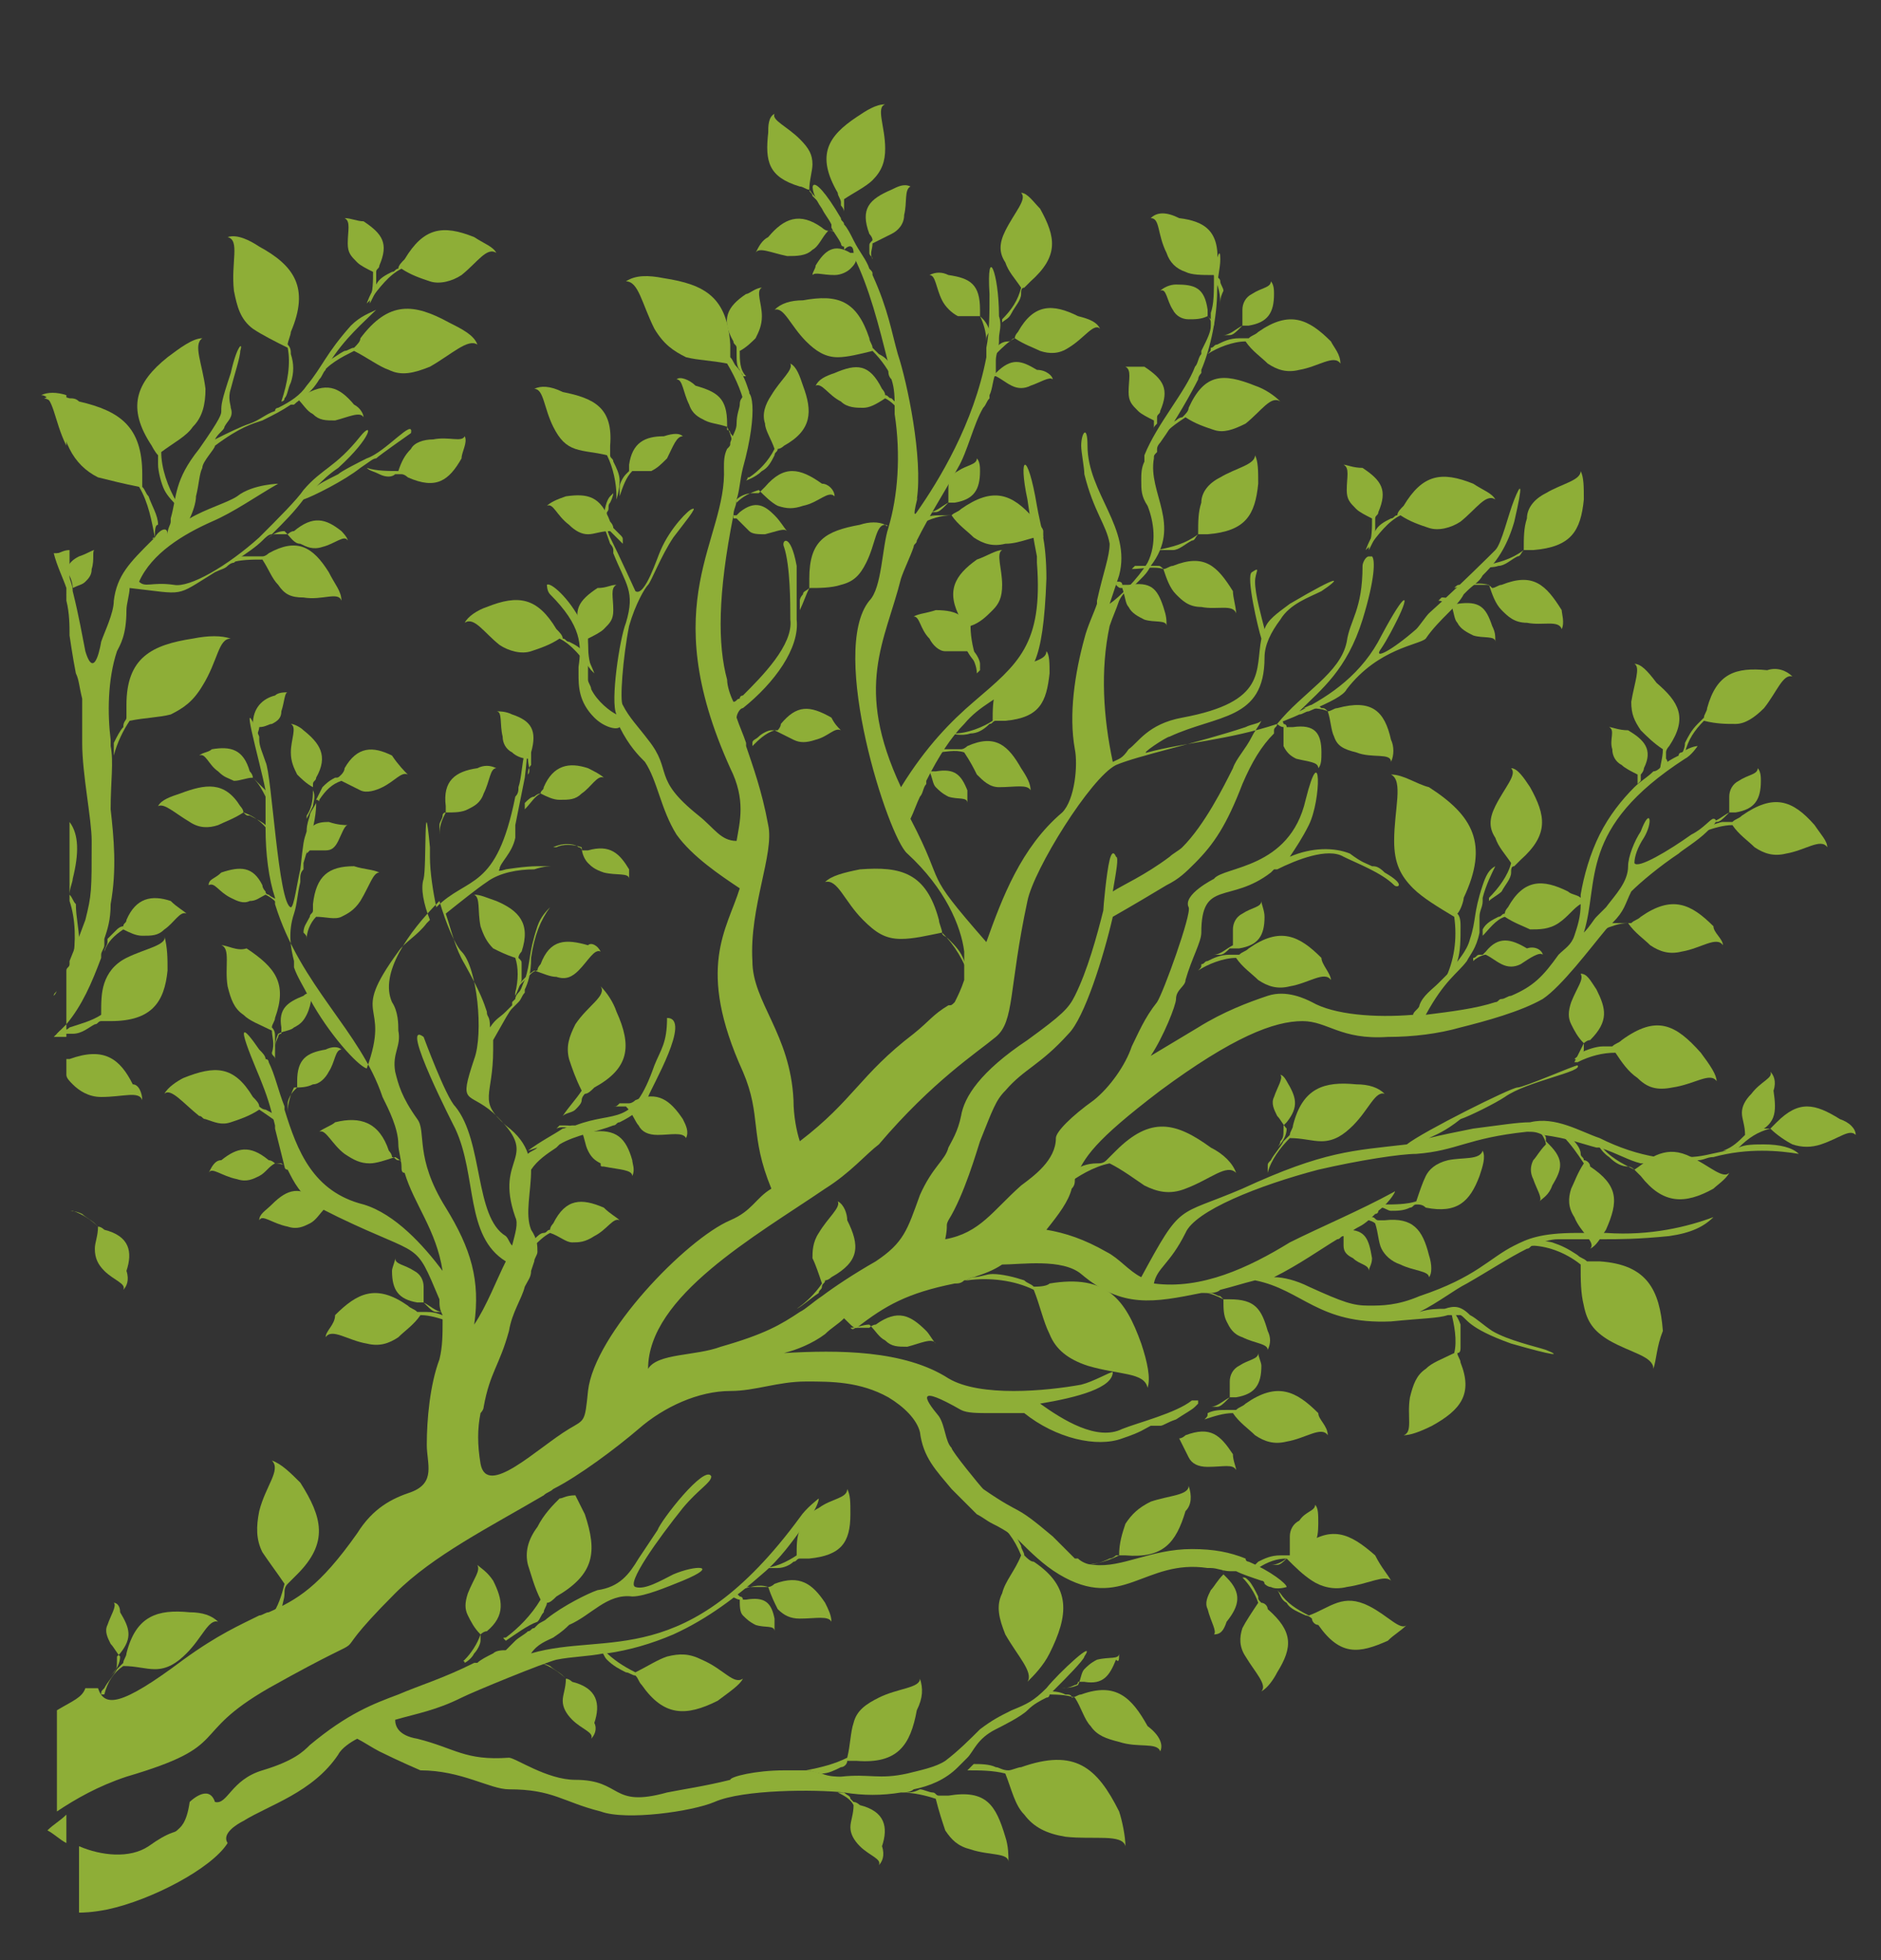 <?xml version="1.0" encoding="UTF-8"?> <!-- Generator: Adobe Illustrator 22.0.1, SVG Export Plug-In . SVG Version: 6.00 Build 0) --> <svg xmlns="http://www.w3.org/2000/svg" xmlns:xlink="http://www.w3.org/1999/xlink" id="_x3F__x3F__x3F__x3F__1" x="0px" y="0px" viewBox="0 0 59.5 62" style="enable-background:new 0 0 59.5 62;" xml:space="preserve"><rect x="0" y="0" width="59.5" height="62" fill="#333333" stroke="none"/> <style type="text/css"> .st0{fill-rule:evenodd;clip-rule:evenodd;fill:#FFFFFF;} .st1{fill-rule:evenodd;clip-rule:evenodd;fill:#8EAE37;} </style> <path class="st0" d="M-78,127.6"></path> <line class="st0" x1="66" y1="-16.4" x2="-78" y2="-16.4"></line> <path class="st0" d="M66,127.6"></path> <path class="st1" d="M39.1,37.1C39.1,37.1,39.1,37.1,39.1,37.1c-0.3-0.3-0.8,0.2-1.6,0.5c-0.5,0.2-0.9,0.1-1.3-0.1 c-0.3-0.2-0.7-0.5-1.1-0.7c-0.5,0.1-1,0.4-1.4,0.7c0-0.1,0.1-0.2,0.1-0.3c0,0,0.1-0.1,0.1-0.1c0.2-0.2,0.5-0.3,0.8-0.3 c0.1,0,0.2,0,0.3-0.1c0.1-0.1,0.2-0.2,0.3-0.3c1.1-1.1,1.9-0.9,3-0.1C38.7,36.5,39,36.8,39.1,37.1z"></path> <path class="st1" d="M44.4,45.4C44.4,45.4,44.4,45.4,44.4,45.4c0.3-0.1,0.1-0.6,0.2-1.2c0.1-0.4,0.2-0.7,0.5-0.9 c0.2-0.2,0.5-0.3,0.9-0.5c0.1-0.4,0-0.9-0.1-1.3c0-0.1,0,0,0-0.1c0,0,0.2,0.2,0.3,0.5c0,0.2,0,0.4,0,0.7c0,0.1,0,0.2-0.1,0.2 c0,0.1,0.1,0.2,0.1,0.3c0.4,1,0,1.5-0.9,2C44.9,45.3,44.6,45.4,44.4,45.4z"></path> <path class="st1" d="M52.3,43.3C52.2,43.3,52.2,43.3,52.3,43.3c0-0.4-0.7-0.5-1.4-0.9c-0.5-0.3-0.7-0.6-0.8-1.1 c-0.1-0.4-0.1-0.8-0.1-1.3c-0.5-0.4-1.1-0.6-1.6-0.6c-0.1,0,0-0.1-0.1-0.1c0,0,0.4-0.1,0.8,0c0.3,0.1,0.5,0.2,0.8,0.4 c0.1,0.1,0.2,0.1,0.3,0.2c0.1,0,0.3,0,0.4,0c1.5,0.1,1.9,0.9,2,2.2C52.4,42.6,52.4,43,52.3,43.3z"></path> <path class="st1" d="M12,27.6C12,27.6,12,27.6,12,27.6c-0.2,0-0.3,0.4-0.6,0.9c-0.2,0.3-0.4,0.4-0.6,0.5c-0.2,0.1-0.5,0-0.8,0 c-0.2,0.2-0.3,0.5-0.3,0.7c0-0.1,0-0.1-0.1-0.2c0-0.2,0.1-0.3,0.2-0.5c0-0.1,0.1-0.1,0.1-0.2c0-0.1,0-0.2,0-0.2 c0.1-0.9,0.5-1.2,1.3-1.2C11.5,27.5,11.8,27.5,12,27.6z"></path> <path class="st1" d="M10.1,35.8C10,35.8,10.1,35.8,10.1,35.8c0.2-0.1,0.4,0.4,0.8,0.7c0.3,0.2,0.5,0.3,0.8,0.3 c0.2,0,0.5-0.1,0.8-0.2c0.2,0.1,0.3,0.3,0.4,0.4c0-0.1-0.1-0.2-0.1-0.2c0,0-0.1-0.1-0.2-0.1c-0.1,0-0.1-0.1-0.2-0.1 c0-0.1-0.1-0.2-0.1-0.2c-0.3-0.9-0.9-1.1-1.7-0.9C10.5,35.6,10.2,35.7,10.1,35.8z"></path> <path class="st1" d="M19.6,38.6C19.6,38.6,19.6,38.6,19.6,38.6c-0.2-0.1-0.4,0.3-0.8,0.5c-0.3,0.2-0.5,0.2-0.7,0.2 c-0.2,0-0.4-0.2-0.7-0.3c-0.2,0.1-0.4,0.3-0.6,0.5c0-0.1,0.1-0.2,0.1-0.3c0.1-0.1,0.2-0.2,0.3-0.2c0.1,0,0.1-0.1,0.2-0.1 c0-0.1,0.1-0.2,0.1-0.2c0.4-0.8,0.9-0.8,1.6-0.5C19.3,38.4,19.5,38.5,19.6,38.6z"></path> <path class="st1" d="M32.5,53.2C32.4,53.2,32.5,53.2,32.5,53.2c0.2-0.3-0.3-0.8-0.7-1.5c-0.2-0.5-0.3-0.9-0.1-1.3 c0.1-0.4,0.4-0.7,0.6-1.2c-0.2-0.5-0.5-0.9-0.9-1.2c0.2,0.1,0.3,0.2,0.5,0.3c0.2,0.2,0.3,0.4,0.4,0.6c0,0.1,0.1,0.2,0.1,0.3 c0.1,0.1,0.2,0.2,0.3,0.2c1.2,0.8,1.1,1.7,0.5,2.9C33,52.7,32.7,53,32.5,53.2z"></path> <path class="st1" d="M5,25.5C5,25.5,5,25.5,5,25.5c0.2-0.1,0.5,0.2,1,0.5c0.3,0.2,0.6,0.2,0.9,0.1c0.2-0.1,0.5-0.2,0.8-0.4 c0.3,0.1,0.6,0.3,0.8,0.6c0,0,0-0.1,0-0.1c0,0-0.1-0.1-0.1-0.1c-0.1-0.1-0.3-0.2-0.5-0.3c-0.1,0-0.1,0-0.2-0.1 c0-0.1-0.1-0.2-0.1-0.2c-0.5-0.8-1.1-0.7-1.9-0.4C5.4,25.2,5.1,25.3,5,25.5z"></path> <path class="st1" d="M7.3,20.2C7.3,20.2,7.3,20.2,7.3,20.2c-0.4,0-0.4,0.7-0.9,1.5c-0.3,0.5-0.6,0.7-1,0.9c-0.4,0.1-0.8,0.1-1.3,0.2 c-0.2,0.3-0.4,0.7-0.5,1.1c0-0.1,0-0.1,0-0.2c0-0.1,0-0.1,0-0.2c0.1-0.2,0.2-0.4,0.3-0.5C3.9,22.8,4,22.8,4,22.7c0-0.1,0-0.3,0-0.4 c0-1.5,0.8-1.9,2.1-2.1C6.6,20.1,7,20.1,7.3,20.2z"></path> <path class="st1" d="M11.5,13.2C11.5,13.2,11.5,13.2,11.5,13.2c-0.1-0.2-0.5,0-0.9,0.1c-0.3,0-0.5,0-0.7-0.2 c-0.2-0.1-0.3-0.3-0.5-0.5c-0.1,0-0.2,0-0.2,0l0,0l0.1,0c0,0,0.1,0,0.1,0c0,0,0.1-0.1,0.2-0.1c0.7-0.4,1.1-0.3,1.6,0.3 C11.4,12.9,11.5,13.1,11.5,13.2z"></path> <path class="st1" d="M4.9,17C4.8,17,4.8,17,4.9,17C4.8,17,4.8,17.1,4.9,17c-0.1-0.5-0.2-1.1-0.5-1.6c-0.5-0.1-0.9-0.2-1.3-0.3 c-0.4-0.2-0.7-0.5-0.9-0.9c0,0,0,0,0,0c-0.4-0.8-0.3-1.5-0.8-1.6c0,0,0,0,0,0c0.2-0.1,0.5-0.1,0.8,0c0.1,0,0.2,0,0.3,0.1 c1.3,0.3,2,0.8,2,2.3c0,0.1,0,0.3,0,0.4c0.1,0.1,0.1,0.2,0.2,0.3c0.1,0.3,0.3,0.6,0.3,0.9C4.9,16.6,4.9,16.8,4.9,17z"></path> <path class="st1" d="M26.1,27.9C26,27.9,26,27.9,26.1,27.9c0.4-0.1,0.6,0.6,1.2,1.2c0.4,0.4,0.7,0.6,1.2,0.6c0.4,0,0.8-0.1,1.3-0.2 c0.4,0.4,0.7,0.9,0.9,1.5c0,0.1,0,0.1,0,0.1c0,0,0-0.1,0-0.1c0-0.2-0.1-0.4-0.2-0.6c-0.1-0.3-0.3-0.5-0.5-0.7 c-0.1-0.1-0.2-0.1-0.2-0.2c0-0.1-0.1-0.3-0.1-0.4c-0.4-1.5-1.2-1.7-2.5-1.6C26.7,27.6,26.3,27.7,26.1,27.9z"></path> <path class="st1" d="M7.2,7.5C7.2,7.5,7.2,7.5,7.2,7.5c0.4,0.1,0.1,0.8,0.2,1.7c0.1,0.5,0.2,0.9,0.6,1.2c0.3,0.2,0.7,0.4,1.1,0.6 c0.1,0.5,0,1.1-0.2,1.7c0,0,0.1,0,0.1-0.1c0.1-0.1,0.1-0.3,0.2-0.5c0.1-0.3,0.1-0.6,0-0.9c0-0.1,0-0.2-0.1-0.3 c0-0.1,0.1-0.3,0.1-0.4c0.6-1.4,0.1-2.1-1-2.7C7.9,7.6,7.5,7.4,7.2,7.5z"></path> <path class="st1" d="M14.7,13.8C14.7,13.8,14.7,13.8,14.7,13.8c-0.1,0.2-0.5,0-1,0.1c-0.3,0-0.6,0.1-0.7,0.3 c-0.2,0.2-0.3,0.4-0.4,0.7c-0.3,0-0.7,0-1-0.1l0,0c0.1,0.1,0.2,0.1,0.4,0.2c0.2,0.1,0.4,0.1,0.5,0c0.1,0,0.1,0,0.2,0 c0.1,0,0.2,0.1,0.2,0.1c0.9,0.4,1.3,0.1,1.7-0.6C14.6,14.3,14.8,14,14.7,13.8z"></path> <path class="st1" d="M3.9,40.8C3.9,40.8,3.9,40.8,3.9,40.8c0.1-0.2-0.3-0.3-0.6-0.6C3.1,40,3,39.8,3,39.5c0-0.2,0.1-0.4,0.1-0.7 c-0.2-0.2-0.5-0.4-0.8-0.5c-0.1,0,0,0-0.1,0c0,0,0.2,0,0.4,0.1c0.1,0.1,0.3,0.2,0.4,0.3c0,0,0.1,0.1,0.1,0.1c0.1,0,0.2,0.1,0.2,0.1 c0.8,0.2,0.9,0.7,0.7,1.3C4.1,40.5,4,40.7,3.9,40.8z"></path> <path class="st1" d="M27.8,59C27.8,59,27.8,59,27.8,59c0.1-0.2-0.3-0.3-0.6-0.6c-0.2-0.2-0.3-0.4-0.3-0.6c0-0.2,0.1-0.4,0.1-0.7 c-0.1-0.2-0.3-0.3-0.5-0.4c0.1,0,0.1,0,0.2,0l0,0c0.1,0.1,0.2,0.1,0.2,0.2c0,0,0.1,0.1,0.1,0.1c0.1,0,0.2,0.1,0.2,0.1 c0.8,0.2,0.9,0.7,0.7,1.3C28,58.7,27.9,58.9,27.8,59z"></path> <path class="st1" d="M17.3,16C17.3,16,17.3,16,17.3,16c0.2-0.1,0.3,0.3,0.7,0.6c0.2,0.2,0.4,0.3,0.6,0.3c0.2,0,0.4-0.1,0.7-0.1 c0.1,0.1,0.3,0.3,0.4,0.4c0,0,0-0.1,0-0.1c0-0.1,0-0.1-0.1-0.2c0,0-0.1-0.1-0.1-0.1c0,0-0.1-0.1-0.1-0.1c0-0.1-0.1-0.2-0.1-0.2 c-0.3-0.8-0.7-0.9-1.4-0.8C17.6,15.8,17.4,15.9,17.3,16z"></path> <path class="st1" d="M19,31.2C19,31.2,19,31.2,19,31.2c0.2,0.3-0.4,0.6-0.8,1.2c-0.2,0.4-0.3,0.7-0.2,1.1c0.1,0.3,0.2,0.6,0.4,1 c-0.2,0.3-0.4,0.5-0.6,0.8c0.1-0.1,0.3-0.1,0.4-0.2c0.1-0.1,0.2-0.2,0.2-0.3c0-0.1,0.1-0.2,0.1-0.2c0.1,0,0.2-0.1,0.3-0.2 c1.1-0.6,1.2-1.3,0.7-2.4C19.4,31.7,19.2,31.4,19,31.2z"></path> <path class="st1" d="M8.6,46.2C8.6,46.2,8.6,46.2,8.6,46.2c0.3,0.3-0.2,0.8-0.4,1.6c-0.1,0.5-0.1,0.9,0.1,1.3c0.2,0.3,0.5,0.7,0.7,1 c-0.1,0.4-0.2,0.7-0.4,1c0.1,0,0.2-0.1,0.3-0.1C8.9,50.8,9,50.6,9,50.4c0-0.1,0-0.2,0.1-0.3c0.1-0.1,0.2-0.2,0.3-0.3 c1-1,0.8-1.8,0.1-2.9C9.2,46.6,8.9,46.3,8.6,46.2z"></path> <path class="st1" d="M29.4,8.7C29.4,8.7,29.4,8.7,29.4,8.7c0.2,0,0.2,0.4,0.4,0.8c0.1,0.2,0.3,0.4,0.5,0.5C30.5,10,30.8,10,31,10 c0.1,0.2,0.2,0.5,0.2,0.8c0-0.1,0-0.2,0.1-0.3c0-0.1-0.1-0.3-0.2-0.4c0,0-0.1-0.1-0.1-0.1c0-0.1,0-0.2,0-0.2c0-0.8-0.3-1-1-1.1 C29.8,8.6,29.6,8.6,29.4,8.7z"></path> <g> <path class="st1" d="M9.2,22.9C9.2,22.9,9.2,22.9,9.2,22.9c0.2,0.1,0,0.5,0,0.9c0,0.3,0.1,0.5,0.2,0.7c0.1,0.1,0.3,0.3,0.5,0.4 c0,0.3,0,0.6-0.2,0.9c0,0.1,0,0,0,0.1c0,0,0.1-0.2,0.2-0.4c0-0.1,0.1-0.3,0-0.5c0-0.1,0-0.1,0-0.2c0-0.1,0.1-0.1,0.1-0.2 c0.4-0.7,0.1-1.1-0.4-1.5C9.5,23,9.3,22.9,9.2,22.9z"></path> <path class="st1" d="M12.9,24.5C12.9,24.5,12.9,24.5,12.9,24.5c-0.2-0.1-0.4,0.2-0.8,0.4c-0.2,0.1-0.5,0.2-0.7,0.1 c-0.2-0.1-0.4-0.2-0.6-0.3c-0.3,0.1-0.5,0.3-0.7,0.6c0,0.1,0,0-0.1,0c0,0,0.1-0.2,0.2-0.4c0.1-0.1,0.2-0.2,0.4-0.3 c0.1,0,0.1,0,0.2-0.1c0,0,0.1-0.1,0.1-0.2c0.4-0.7,0.9-0.7,1.5-0.4C12.6,24.2,12.8,24.4,12.9,24.5z"></path> </g> <g> <path class="st1" d="M23.5,53.1C23.5,53.1,23.5,53.1,23.5,53.1c-0.3,0.2-0.6-0.3-1.3-0.6c-0.4-0.2-0.7-0.2-1.1-0.1 c-0.3,0.1-0.6,0.3-1,0.5c-0.4-0.2-0.7-0.4-1-0.7l-0.1,0c0.1,0.1,0.1,0.2,0.2,0.3c0.2,0.2,0.4,0.3,0.6,0.4c0.1,0,0.2,0.1,0.3,0.1 c0.1,0.1,0.1,0.2,0.2,0.3c0.7,1,1.4,1,2.4,0.5C23.1,53.5,23.4,53.3,23.5,53.1z"></path> <path class="st1" d="M18.7,55C18.7,55,18.7,55,18.7,55c0.1-0.2-0.3-0.3-0.6-0.6c-0.2-0.2-0.3-0.4-0.3-0.6c0-0.2,0.1-0.4,0.1-0.7 c-0.2-0.2-0.5-0.4-0.8-0.5c-0.1,0,0,0-0.1,0c0,0,0.2,0,0.4,0.1c0.1,0.1,0.3,0.2,0.4,0.3c0,0,0.1,0.1,0.1,0.1c0.1,0,0.2,0.1,0.2,0.1 c0.8,0.2,0.9,0.7,0.7,1.3C18.9,54.7,18.8,54.9,18.7,55z"></path> </g> <path class="st1" d="M20,37.2C20,37.2,20,37.2,20,37.2c0-0.2-0.4-0.2-0.9-0.3c-0.1,0-0.1,0-0.1-0.1c-0.2-0.1-0.3-0.2-0.4-0.4 c-0.1-0.2-0.1-0.4-0.2-0.6c-0.3-0.1-0.6-0.2-0.8-0.1c0,0,0.1-0.1,0.1-0.1c0,0,0.1,0,0.1,0c0.2,0,0.3,0,0.5,0.1c0.1,0,0.1,0,0.2,0.1 c0.1,0,0.2,0,0.2,0c0.8-0.1,1.1,0.2,1.3,0.9C20,36.8,20.1,37,20,37.2z"></path> <path class="st1" d="M21.7,36C21.7,36,21.7,36,21.7,36c-0.1-0.2-0.5-0.1-0.9-0.1c-0.3,0-0.5-0.1-0.6-0.3c-0.1-0.1-0.2-0.4-0.4-0.6 c-0.1,0-0.3,0-0.4,0c0.1,0,0.1,0,0.2-0.1c0,0,0.1,0,0.1,0c0.1,0,0.1,0,0.2,0c0.1,0,0.2-0.1,0.2-0.1c0.7-0.3,1.1,0,1.5,0.6 C21.7,35.6,21.8,35.8,21.7,36z"></path> <path class="st1" d="M6.6,28C6.6,28,6.6,28,6.6,28c0.2-0.1,0.3,0.2,0.7,0.4c0.2,0.1,0.4,0.2,0.6,0.1c0.2,0,0.3-0.1,0.5-0.2 c0.2,0.1,0.3,0.2,0.5,0.4c0-0.1,0-0.1-0.1-0.2c-0.1-0.1-0.2-0.1-0.3-0.2c0,0-0.1,0-0.1-0.1c0,0-0.1-0.1-0.1-0.2 c-0.3-0.6-0.7-0.6-1.3-0.4C6.8,27.8,6.6,27.8,6.6,28z"></path> <g> <path class="st1" d="M36.3,43.9C36.3,43.9,36.3,43.9,36.3,43.9c-0.1-0.5-0.9-0.4-1.9-0.7c-0.6-0.2-1-0.5-1.2-1 c-0.2-0.4-0.3-0.9-0.5-1.4c-0.6-0.3-1.4-0.4-2.1-0.3c-0.1,0-0.1,0-0.1,0c0.1,0,0.2-0.1,0.3-0.1c0.2,0,0.4-0.1,0.6-0.1 c0.3,0,0.7,0.1,1,0.2c0.1,0.1,0.2,0.1,0.3,0.2c0.1,0,0.4,0,0.5-0.1c1.8-0.3,2.4,0.5,2.9,1.9C36.3,43.1,36.4,43.6,36.3,43.9z"></path> <path class="st1" d="M39.1,46.5C39.1,46.6,39.1,46.5,39.1,46.5c-0.1-0.2-0.4-0.1-0.9-0.1c-0.3,0-0.5-0.1-0.6-0.3 c-0.1-0.2-0.2-0.4-0.3-0.6c-0.2,0-0.3,0-0.5,0c0,0,0.1,0,0.1,0c0,0,0.1,0,0.1,0c0,0,0.1,0,0.1,0c0.1,0,0.1,0,0.2,0 c0.1,0,0.2-0.1,0.2-0.1c0.8-0.3,1.1,0,1.5,0.6C39,46.2,39.1,46.4,39.1,46.5z"></path> <path class="st1" d="M29.6,42.5C29.6,42.5,29.6,42.5,29.6,42.5c-0.1-0.2-0.5,0-0.9,0.1c-0.3,0-0.5,0-0.7-0.2 c-0.2-0.1-0.3-0.3-0.5-0.5c-0.2,0-0.4,0.1-0.6,0.1C27,42.1,27,42,27.1,42c0.1,0,0.2,0,0.2,0c0.1,0,0.1,0,0.2,0c0,0,0.1-0.1,0.2-0.1 c0.7-0.5,1.1-0.3,1.6,0.2C29.4,42.2,29.5,42.4,29.6,42.5z"></path> <path class="st1" d="M26.5,38C26.5,38,26.5,38,26.5,38c0.1,0.2-0.3,0.5-0.6,1c-0.2,0.3-0.2,0.6-0.2,0.8c0.1,0.2,0.2,0.5,0.3,0.8 c-0.2,0.3-0.5,0.6-0.8,0.8c0,0,0,0,0,0c0.2-0.1,0.4-0.3,0.7-0.5c0-0.1,0.1-0.1,0.1-0.2c0-0.1,0.1-0.1,0.1-0.2 c0.1,0,0.2-0.1,0.2-0.1c0.9-0.5,0.9-1,0.5-1.8C26.8,38.4,26.7,38.1,26.5,38z"></path> <path class="st1" d="M40.1,42.7C40.1,42.7,40.1,42.7,40.1,42.7c0-0.2-0.4-0.2-0.8-0.4c-0.3-0.1-0.4-0.3-0.5-0.5 c-0.1-0.2-0.1-0.4-0.1-0.7c-0.2-0.1-0.4-0.2-0.6-0.2c0.1,0,0.1,0,0.2,0c0.1,0,0.2,0.1,0.3,0.1c0,0,0.1,0.1,0.1,0.1 c0.1,0,0.2,0,0.2,0c0.8,0,1,0.3,1.2,1C40.2,42.3,40.2,42.5,40.1,42.7z"></path> </g> <path class="st1" d="M19.9,27.8C19.9,27.9,19.9,27.9,19.9,27.8c0-0.2-0.4-0.1-0.8-0.2c-0.3-0.1-0.4-0.2-0.5-0.3 c-0.1-0.1-0.2-0.3-0.2-0.5c-0.3-0.1-0.6-0.1-0.8,0c-0.1,0,0,0-0.1,0c0,0,0.2-0.1,0.4-0.1c0.1,0,0.3,0,0.4,0.1c0,0,0.1,0,0.1,0.1 c0.1,0,0.1,0,0.2,0c0.7-0.2,1,0.1,1.3,0.6C19.9,27.5,19.9,27.7,19.9,27.8z"></path> <g> <path class="st1" d="M8.2,38.6C8.2,38.6,8.2,38.6,8.2,38.6c0.1-0.2,0.4,0.1,0.9,0.2c0.3,0.1,0.5,0,0.7-0.1c0.2-0.1,0.3-0.3,0.5-0.5 c0.1,0,0.1,0,0.2,0c0,0-0.1-0.1-0.1-0.1c0,0-0.1,0-0.1,0c0,0-0.1-0.1-0.2-0.1c-0.6-0.5-1-0.4-1.5,0.1C8.4,38.3,8.2,38.4,8.2,38.6z"></path> <path class="st1" d="M6.6,37.1C6.6,37.1,6.6,37.1,6.6,37.1c0.1-0.2,0.4,0.1,0.9,0.2c0.3,0.1,0.5,0,0.7-0.1c0.2-0.1,0.3-0.3,0.5-0.4 c0.2,0,0.5,0.1,0.7,0.3c0,0,0-0.1-0.1-0.1l0,0c-0.1-0.1-0.3-0.1-0.4-0.2c-0.1,0-0.1,0-0.2,0c0,0-0.1-0.1-0.2-0.1 c-0.6-0.5-1-0.4-1.5,0C6.8,36.7,6.7,36.9,6.6,37.1z"></path> </g> <path class="st1" d="M5.9,28.9C5.9,28.9,5.9,28.9,5.9,28.9c-0.2-0.1-0.4,0.3-0.7,0.5c-0.2,0.2-0.4,0.2-0.7,0.2 c-0.2,0-0.4-0.1-0.6-0.2c-0.3,0.2-0.5,0.4-0.6,0.7c0,0,0,0,0,0c0-0.1,0.1-0.2,0.1-0.3l0,0c0,0,0-0.1,0-0.1c0,0,0,0,0,0 c0.1-0.1,0.2-0.2,0.3-0.3c0,0,0.1-0.1,0.2-0.1c0-0.1,0.1-0.1,0.1-0.2c0.3-0.7,0.8-0.8,1.4-0.6C5.6,28.7,5.8,28.8,5.9,28.9z"></path> <g> <path class="st1" d="M10.8,19C10.8,19,10.8,19,10.8,19c-0.1-0.3-0.6,0-1.2-0.1c-0.4,0-0.6-0.1-0.8-0.4c-0.2-0.2-0.3-0.5-0.5-0.8 c-0.3,0-0.7,0-1,0.1c0.1-0.1,0.2-0.1,0.3-0.2c0.2,0,0.3,0,0.5,0c0.1,0,0.1,0,0.2,0c0.1,0,0.2-0.1,0.2-0.1c0.9-0.5,1.4-0.2,1.9,0.6 C10.6,18.5,10.8,18.7,10.8,19z"></path> <path class="st1" d="M11,17.1C11,17.2,11,17.2,11,17.1c-0.1-0.2-0.4,0.1-0.8,0.2c-0.3,0.1-0.5,0-0.7-0.1C9.3,17.2,9.2,17,9,16.8 c-0.2,0-0.4,0.1-0.6,0.3c0.1-0.1,0.2-0.2,0.3-0.2c0.1,0,0.1,0,0.2,0c0.1,0,0.1,0,0.2,0c0,0,0.1-0.1,0.2-0.1c0.6-0.5,1-0.4,1.5,0 C10.8,16.8,11,17,11,17.1z"></path> </g> <path class="st1" d="M15.1,49.5C15.1,49.5,15.1,49.5,15.1,49.5c0.1,0.2-0.1,0.4-0.3,0.9c-0.1,0.3-0.1,0.5,0,0.7 c0.1,0.2,0.2,0.4,0.4,0.6c-0.1,0.3-0.3,0.6-0.5,0.8c-0.1,0.1,0,0,0,0.1c0,0,0.2-0.1,0.3-0.3c0.1-0.1,0.2-0.3,0.2-0.4 c0-0.1,0-0.1,0-0.2c0,0,0.1-0.1,0.2-0.1c0.6-0.5,0.5-1,0.2-1.6C15.4,49.7,15.2,49.6,15.1,49.5z"></path> <path class="st1" d="M29.1,53.1C29.1,53.1,29.1,53.1,29.1,53.1c0,0.3-0.7,0.3-1.3,0.6c-0.4,0.2-0.7,0.4-0.8,0.8 c-0.1,0.3-0.1,0.7-0.2,1.1c-0.4,0.2-0.8,0.3-1.3,0.4c0.2,0,0.3,0.1,0.5,0.1c0.2,0,0.4-0.1,0.6-0.2c0.1,0,0.2-0.1,0.2-0.2 c0.1,0,0.3,0,0.3,0c1.3,0.1,1.7-0.5,1.9-1.6C29.2,53.7,29.2,53.4,29.1,53.1z"></path> <path class="st1" d="M6.4,10.7C6.4,10.7,6.4,10.7,6.4,10.7c-0.3,0.2,0,0.8,0.1,1.6c0,0.5-0.1,0.9-0.4,1.2c-0.2,0.3-0.6,0.5-1,0.8 c0,0.5,0.2,1.1,0.5,1.6c0,0,0,0.1,0,0.1c-0.1-0.1-0.3-0.3-0.4-0.5c-0.1-0.2-0.2-0.6-0.2-0.8c0-0.1,0-0.2,0-0.3 c-0.1-0.1-0.2-0.3-0.2-0.3c-0.8-1.2-0.5-2,0.5-2.8C5.7,11,6.1,10.7,6.4,10.7z"></path> <path class="st1" d="M26.6,23.1C26.6,23.2,26.6,23.2,26.6,23.1c-0.2-0.1-0.4,0.2-0.8,0.3c-0.3,0.1-0.5,0.1-0.7,0 c-0.2-0.1-0.4-0.2-0.6-0.3c-0.3,0.1-0.5,0.3-0.7,0.5l0-0.1c0-0.1,0.1-0.1,0.2-0.2c0.1-0.1,0.3-0.2,0.4-0.2c0.1,0,0.1,0,0.2,0 c0,0,0.1-0.1,0.1-0.2c0.5-0.6,0.9-0.6,1.6-0.2C26.4,22.9,26.5,23,26.6,23.1z"></path> <g> <path class="st1" d="M35.6,58.4C35.6,58.5,35.6,58.4,35.6,58.4c-0.1-0.4-1-0.2-1.9-0.3c-0.6-0.1-1-0.3-1.3-0.7 c-0.3-0.3-0.4-0.8-0.6-1.3c-0.4-0.1-0.8-0.1-1.2-0.1c0.1-0.1,0.1-0.1,0.2-0.2c0.2,0,0.5,0,0.7,0.1c0.1,0,0.2,0.1,0.4,0.1 c0.1,0,0.3-0.1,0.4-0.1c1.7-0.6,2.4,0,3.1,1.4C35.5,57.6,35.6,58.1,35.6,58.4z"></path> <path class="st1" d="M31.9,58.9C31.9,59,31.9,59,31.9,58.9c0-0.3-0.6-0.2-1.2-0.4c-0.4-0.1-0.6-0.3-0.8-0.6c-0.1-0.3-0.2-0.6-0.3-1 c-0.3-0.1-0.7-0.2-1.1-0.2l0.1,0c0.2,0,0.3,0,0.5-0.1c0.1,0,0.3,0.1,0.4,0.1c0.1,0,0.1,0.1,0.2,0.1c0.1,0,0.2,0,0.3,0 c1.2-0.2,1.5,0.3,1.8,1.3C31.9,58.4,31.9,58.7,31.9,58.9z"></path> </g> <path class="st1" d="M17.7,47.4c-0.2,0.2-0.5,0.5-0.7,0.9c-0.3,0.4-0.4,0.8-0.3,1.2c0.1,0.3,0.2,0.7,0.4,1.1 c-0.3,0.5-0.7,0.9-1.1,1.2c-0.1,0-0.1,0,0,0.1c0.3-0.2,0.7-0.5,1-0.6c0.1-0.1,0.1-0.2,0.2-0.3c0-0.1,0.1-0.2,0.1-0.3 c0.1,0,0.2-0.1,0.3-0.2c1.2-0.7,1.3-1.4,0.9-2.6c-0.1-0.2-0.2-0.4-0.3-0.6C17.9,47.3,17.8,47.4,17.7,47.4z"></path> <g> <path class="st1" d="M2.5,29.7c0,0.1,0,0.2,0,0.2v0l-0.2,0.4l0,0.1c0,0,0,0.1,0,0.1c0,0,0,0,0-0.1c0.1-0.6,0.1-1.3-0.1-1.9v-2.5 c0.3,0.4,0.3,1,0.1,1.8c0,0.1-0.1,0.3-0.1,0.5c0.1,0.1,0.1,0.2,0.2,0.3C2.4,29,2.5,29.4,2.5,29.7z"></path> <path class="st1" d="M1.8,31.3L1.8,31.3c0,0.1-0.1,0.1-0.1,0.2C1.8,31.4,1.8,31.3,1.8,31.3z"></path> </g> <g> <path class="st1" d="M44,24.5C43.9,24.5,43.9,24.5,44,24.5c0.4,0.2,0.1,1.1,0.1,2.1c0,0.7,0.2,1.1,0.6,1.5c0.3,0.3,0.8,0.6,1.3,0.9 c0.1,0.7,0,1.4-0.3,2c0,0,0.1-0.1,0.1-0.1c0.1-0.1,0.1-0.1,0.2-0.2c0-0.1,0.1-0.2,0.1-0.3c0.1-0.3,0.1-0.7,0.1-1.1 c0-0.1,0-0.3-0.1-0.4c0.1-0.1,0.2-0.4,0.2-0.5c0.8-1.7,0.3-2.6-1.1-3.5C44.8,24.8,44.4,24.5,44,24.5z"></path> <g> <path class="st1" d="M50,28.6c-0.2,0.1-0.4,0.4-0.7,0.6c-0.3,0.2-0.6,0.2-0.9,0.2c-0.2-0.1-0.5-0.2-0.8-0.4 c-0.3,0.1-0.5,0.4-0.7,0.6c0-0.1,0-0.1,0-0.2l0,0c0.1-0.2,0.3-0.3,0.5-0.4c0.1,0,0.1-0.1,0.2-0.1c0-0.1,0.1-0.2,0.1-0.2 c0.5-0.9,1.1-0.9,1.9-0.5c0.1,0.1,0.3,0.1,0.4,0.2C50.1,28.4,50.1,28.5,50,28.6z"></path> <path class="st1" d="M48.8,30.2C48.8,30.2,48.8,30.2,48.8,30.2c-0.1-0.1-0.4,0.1-0.7,0.3c-0.2,0.1-0.4,0.1-0.6,0 c-0.2-0.1-0.3-0.2-0.5-0.3c-0.1,0-0.3,0.1-0.4,0.2l0-0.1c0.1,0,0.1-0.1,0.2-0.1c0,0,0.1,0,0.1,0c0,0,0.1-0.1,0.1-0.1 c0.4-0.5,0.8-0.4,1.3-0.1C48.6,29.9,48.8,30.1,48.8,30.2z"></path> </g> <path class="st1" d="M47.8,24.3C47.7,24.2,47.7,24.2,47.8,24.3c0.2,0.2-0.2,0.6-0.5,1.2c-0.2,0.4-0.2,0.7,0,1 c0.1,0.3,0.3,0.5,0.5,0.8c-0.1,0.4-0.4,0.8-0.7,1.1c0,0,0,0.1,0,0.1c0.1-0.1,0.3-0.2,0.4-0.3c0.1-0.2,0.3-0.4,0.3-0.6 c0-0.1,0-0.2,0.1-0.2c0.1-0.1,0.2-0.2,0.2-0.2c0.9-0.8,0.8-1.4,0.3-2.3C48.2,24.6,48,24.3,47.8,24.3z"></path> </g> <g> <path class="st1" d="M37.6,47C37.6,47,37.6,47,37.6,47c0,0.3-0.6,0.3-1.2,0.5c-0.4,0.2-0.6,0.4-0.8,0.7c-0.1,0.3-0.2,0.6-0.2,1 c-0.4,0.2-0.8,0.3-1.2,0.3l0,0l0,0l0,0l0,0l0,0l0,0l0,0l0,0l0,0l0,0l0,0l0,0l0,0l0,0l0,0l0,0l0,0l0,0l0,0l0,0l0,0l0,0l0,0l0,0l0,0 l0,0l0,0l0,0l0,0l0,0l0,0l0,0l0,0l0,0l0,0l0,0l0,0l0,0l0,0l0,0l0,0l0,0l0,0l0,0l0,0l0,0l0,0l0,0l0,0l0,0l0,0l0,0l0,0l0,0l0,0l0,0 l0,0l0,0l0,0l0,0l0,0l0,0l0,0l0,0l0,0l0,0l0,0l0,0v0l0,0c0.1,0,0.1,0,0.2,0c0.2,0,0.5-0.1,0.7-0.2c0.1,0,0.2-0.1,0.2-0.1 c0.1,0,0.2,0,0.3,0c1.2,0.1,1.6-0.4,1.9-1.4C37.7,47.6,37.7,47.3,37.6,47z"></path> <g> <path class="st1" d="M39.9,53.5C39.9,53.5,39.9,53.5,39.9,53.5c0.2-0.2-0.2-0.6-0.5-1.1c-0.2-0.3-0.2-0.6-0.1-0.9 c0.1-0.2,0.3-0.5,0.5-0.8c-0.1-0.3-0.3-0.6-0.5-0.8c0.1,0,0.1,0,0.2,0.1c0.1,0.1,0.2,0.3,0.3,0.5c0,0.1,0,0.1,0.1,0.2 c0.1,0,0.2,0.1,0.2,0.2c0.8,0.7,0.8,1.2,0.3,2C40.3,53.1,40.1,53.4,39.9,53.5z"></path> <path class="st1" d="M38.4,51.7C38.4,51.8,38.4,51.8,38.4,51.7c0.1-0.1-0.1-0.4-0.2-0.8c-0.1-0.2,0-0.4,0.1-0.6 c0.1-0.1,0.2-0.3,0.4-0.5c0-0.1,0-0.2-0.1-0.2c0,0,0,0,0.1,0c0,0,0,0.1,0,0.1c0,0,0,0.1,0,0.1c0,0,0.1,0.1,0.1,0.1 c0.5,0.5,0.4,0.9,0,1.4C38.7,51.6,38.6,51.7,38.4,51.7z"></path> </g> <path class="st1" d="M44.5,51.4C44.5,51.3,44.5,51.3,44.5,51.4c-0.2,0.2-0.6-0.3-1.2-0.6c-0.4-0.2-0.7-0.2-1-0.1 c-0.3,0.1-0.6,0.3-0.9,0.4c-0.4-0.2-0.7-0.4-0.9-0.7l0,0c0,0-0.1-0.1-0.1-0.1l0,0l0,0c0.1,0.1,0.1,0.3,0.3,0.4 c0.1,0.2,0.4,0.3,0.6,0.4c0.1,0,0.2,0.1,0.2,0.1c0,0.1,0.1,0.2,0.2,0.2c0.7,1,1.3,0.9,2.2,0.5C44.1,51.7,44.3,51.6,44.5,51.4z"></path> </g> <g> <g> <path class="st1" d="M49.4,19.9C49.4,19.9,49.4,19.9,49.4,19.9c-0.1-0.3-0.6-0.1-1.1-0.2c-0.4,0-0.6-0.2-0.8-0.4 c-0.2-0.2-0.3-0.5-0.4-0.8c-0.4-0.1-0.7,0-1.1,0.1c0.1-0.1,0.1-0.1,0.2-0.1c0,0,0.1,0,0.2,0c0.2,0,0.4,0,0.6,0 c0.1,0,0.1,0,0.2,0.1c0.1,0,0.2-0.1,0.3-0.1c1-0.4,1.4,0,1.9,0.8C49.4,19.4,49.5,19.7,49.4,19.9z"></path> <path class="st1" d="M47.3,20.3C47.2,20.3,47.2,20.3,47.3,20.3c0-0.2-0.4-0.1-0.7-0.2c-0.2-0.1-0.4-0.2-0.5-0.4 c-0.1-0.1-0.1-0.3-0.2-0.6c-0.1,0-0.3-0.1-0.4-0.1l0.1-0.1c0.1,0,0.2,0,0.2,0.1c0,0,0.1,0,0.1,0.1c0,0,0.1,0,0.2,0 c0.7-0.1,0.9,0.1,1.1,0.7C47.3,20,47.3,20.1,47.3,20.3z"></path> </g> <path class="st1" d="M50,14.9C50,14.9,50,14.9,50,14.9c0,0.3-0.6,0.4-1.1,0.7c-0.4,0.2-0.6,0.5-0.6,0.8c-0.1,0.3-0.1,0.6-0.1,1 c-0.4,0.3-0.8,0.4-1.3,0.5c-0.1,0,0,0-0.1,0c0,0,0.3,0.1,0.6,0c0.2,0,0.4-0.2,0.6-0.3c0.1,0,0.1-0.1,0.2-0.2c0.1,0,0.2,0,0.3,0 c1.2-0.1,1.5-0.6,1.6-1.6C50.1,15.4,50.1,15.1,50,14.9z"></path> </g> <g> <path class="st1" d="M42.5,14.7C42.5,14.7,42.5,14.7,42.5,14.7c0.2,0.1,0.1,0.4,0.1,0.8c0,0.3,0.1,0.4,0.3,0.6 c0.1,0.1,0.3,0.2,0.5,0.3c0,0.3,0,0.6-0.1,0.9c0,0.1,0,0,0,0.1c0,0,0.1-0.2,0.2-0.4c0-0.1,0-0.3,0-0.4c0-0.1,0-0.1,0-0.2 c0-0.1,0.1-0.1,0.1-0.2c0.3-0.7,0.1-1-0.5-1.4C42.8,14.8,42.6,14.7,42.5,14.7z"></path> <path class="st1" d="M47.3,15.8C47.3,15.8,47.3,15.8,47.3,15.8c-0.3-0.2-0.6,0.3-1.1,0.7c-0.3,0.2-0.7,0.3-1,0.2 c-0.3-0.1-0.6-0.2-0.9-0.4c-0.4,0.2-0.7,0.6-1,1c-0.1,0.1,0,0-0.1,0.1c0,0,0.1-0.3,0.3-0.6c0.1-0.2,0.3-0.3,0.5-0.4 c0.1,0,0.1-0.1,0.2-0.1c0-0.1,0.1-0.2,0.2-0.3c0.6-1,1.2-1.1,2.2-0.7C46.9,15.5,47.2,15.6,47.3,15.8z"></path> </g> <g> <path class="st1" d="M50,30.8C50,30.8,50,30.8,50,30.8c0.1,0.2-0.1,0.4-0.3,0.9c-0.1,0.3-0.1,0.5,0,0.7c0.1,0.2,0.2,0.4,0.4,0.6 c-0.1,0.2-0.2,0.4-0.3,0.6c0,0,0,0,0,0c0,0,0,0,0.1,0c0,0,0,0,0,0c0.1-0.1,0.2-0.3,0.2-0.4c0-0.1,0-0.1,0-0.2c0,0,0.1-0.1,0.2-0.1 c0.6-0.6,0.5-1,0.2-1.6C50.3,31,50.2,30.8,50,30.8z"></path> <path class="st1" d="M54.3,34.2C54.3,34.2,54.3,34.2,54.3,34.2c-0.2-0.3-0.7,0.1-1.4,0.2c-0.5,0.1-0.8,0-1.1-0.3 c-0.3-0.2-0.5-0.5-0.7-0.8c-0.4,0-0.8,0.1-1.2,0.3c0,0,0-0.1-0.1-0.1c0.1-0.1,0.2-0.1,0.2-0.2c0.2-0.1,0.5-0.2,0.7-0.2 c0.1,0,0.2,0,0.3,0c0.1-0.1,0.2-0.1,0.3-0.2c1.1-0.8,1.7-0.5,2.5,0.4C54.1,33.7,54.3,34,54.3,34.2z"></path> </g> <g> <path class="st1" d="M19,30.1C19,30.1,19,30.1,19,30.1c-0.2-0.1-0.4,0.3-0.7,0.6c-0.2,0.2-0.4,0.3-0.7,0.2c-0.2,0-0.4-0.1-0.7-0.2 c-0.3,0.2-0.5,0.4-0.6,0.7c0,0.1,0,0,0,0.1c0,0,0-0.2,0.2-0.4c0.1-0.1,0.2-0.2,0.3-0.3c0,0,0.1-0.1,0.2-0.1c0-0.1,0.1-0.2,0.1-0.2 c0.3-0.8,0.8-0.8,1.5-0.6C18.7,29.8,18.9,29.9,19,30.1z"></path> <path class="st1" d="M15,28.3C14.9,28.3,15,28.3,15,28.3c0.2,0.1,0.1,0.5,0.2,1c0.1,0.3,0.2,0.5,0.4,0.7c0.2,0.1,0.4,0.2,0.7,0.3 c0.1,0.3,0.1,0.7,0,1.1c0,0.1,0,0,0,0.1c0,0,0.1-0.2,0.2-0.5c0-0.2,0-0.4,0-0.5c0-0.1,0-0.1-0.1-0.2c0-0.1,0.1-0.2,0.1-0.2 c0.3-0.9-0.1-1.3-0.8-1.6C15.4,28.4,15.2,28.3,15,28.3z"></path> </g> <path class="st1" d="M15.1,10.9C15.1,10.9,15.1,10.9,15.1,10.9c-0.3-0.2-0.8,0.3-1.5,0.7c-0.5,0.2-0.9,0.3-1.3,0.1 c-0.3-0.1-0.7-0.4-1.1-0.6c-0.4,0.2-0.8,0.4-1.1,0.8c0.1-0.1,0.2-0.3,0.3-0.5c0.2-0.1,0.3-0.2,0.5-0.3c0.1,0,0.2-0.1,0.3-0.1 c0.1-0.1,0.2-0.2,0.2-0.3c0.9-1.2,1.7-1.1,2.8-0.5C14.6,10.4,15,10.6,15.1,10.9z"></path> <g> <path class="st1" d="M10.9,6.9C10.9,6.9,10.9,6.9,10.9,6.9C11.1,7,11,7.3,11,7.7c0,0.3,0.1,0.4,0.3,0.6c0.1,0.1,0.3,0.2,0.5,0.3 c0,0.3,0,0.6-0.1,0.9c0,0.1,0,0,0,0.1c0,0,0.1-0.2,0.2-0.4c0-0.1,0-0.3,0-0.4c0-0.1,0-0.1,0-0.2c0-0.1,0.1-0.1,0.1-0.2 c0.3-0.7,0.1-1-0.5-1.4C11.3,7,11.1,6.9,10.9,6.9z"></path> <path class="st1" d="M15.7,8C15.8,8,15.8,8,15.7,8c-0.3-0.2-0.6,0.3-1.1,0.7c-0.3,0.2-0.7,0.3-1,0.2c-0.3-0.1-0.6-0.2-0.9-0.4 c-0.4,0.2-0.7,0.6-1,1c-0.1,0.1,0,0-0.1,0.1c0,0,0.1-0.3,0.3-0.6c0.1-0.2,0.3-0.3,0.5-0.4c0.1,0,0.1-0.1,0.2-0.1 c0-0.1,0.1-0.2,0.2-0.3c0.6-1,1.2-1.1,2.2-0.7C15.3,7.7,15.6,7.8,15.7,8z"></path> </g> <g> <g> <path class="st1" d="M26.4,15.7C26.4,15.7,26.4,15.7,26.4,15.7c-0.2-0.2-0.5,0.2-1,0.3c-0.3,0.1-0.5,0.1-0.8,0 c-0.2-0.1-0.4-0.3-0.6-0.5c-0.3,0.1-0.5,0.2-0.7,0.4c0,0,0-0.1,0-0.1l0,0c0.1-0.1,0.3-0.2,0.5-0.2c0.1,0,0.1,0,0.2,0 c0,0,0.1-0.1,0.2-0.2c0.6-0.7,1.1-0.6,1.8-0.1C26.2,15.3,26.4,15.5,26.4,15.7z"></path> <path class="st1" d="M24.9,16.8C24.9,16.8,24.9,16.8,24.9,16.8c-0.1-0.1-0.3,0-0.7,0.1c-0.2,0-0.4,0-0.5-0.1 c-0.1-0.1-0.2-0.2-0.4-0.4c0,0-0.1,0-0.1,0l0-0.1l0,0c0,0,0.1,0,0.1,0c0,0,0.1-0.1,0.1-0.1c0.5-0.4,0.8-0.2,1.1,0.1 C24.7,16.5,24.8,16.7,24.9,16.8z"></path> </g> <path class="st1" d="M25,11.5C25,11.5,25,11.5,25,11.5c0.1,0.2-0.3,0.5-0.6,1c-0.2,0.3-0.3,0.6-0.2,0.9c0,0.2,0.2,0.5,0.3,0.8 c-0.2,0.4-0.5,0.7-0.8,0.9c-0.1,0,0,0-0.1,0.1c0,0,0.3-0.1,0.5-0.3c0.2-0.1,0.3-0.3,0.4-0.5c0-0.1,0.1-0.1,0.1-0.2 c0.1,0,0.2-0.1,0.2-0.1c0.9-0.5,0.9-1.1,0.6-1.9C25.3,11.9,25.2,11.6,25,11.5z"></path> </g> <g> <path class="st1" d="M21.6,13.8C21.6,13.8,21.6,13.8,21.6,13.8c-0.2,0-0.3,0.3-0.5,0.7c-0.2,0.2-0.3,0.3-0.5,0.4 c-0.2,0-0.4,0-0.6,0c-0.2,0.2-0.3,0.5-0.4,0.8c0,0.1,0,0,0,0.1c0,0,0-0.2,0-0.4c0-0.1,0.1-0.3,0.2-0.4c0,0,0.1-0.1,0.1-0.1 c0-0.1,0-0.1,0-0.2c0.1-0.7,0.5-0.9,1.1-0.9C21.3,13.7,21.5,13.7,21.6,13.8z"></path> <path class="st1" d="M16.9,12.3C16.9,12.3,16.9,12.3,16.9,12.3c0.3,0,0.3,0.6,0.6,1.2c0.2,0.4,0.4,0.6,0.7,0.7 c0.3,0.1,0.6,0.1,1,0.2c0.2,0.4,0.3,0.9,0.3,1.3c0,0.1,0,0,0,0.1c0,0,0.1-0.3,0.1-0.6c0-0.2-0.1-0.4-0.2-0.6c0-0.1-0.1-0.1-0.1-0.2 c0-0.1,0-0.2,0-0.3c0.1-1.2-0.5-1.5-1.5-1.7C17.4,12.2,17.1,12.2,16.9,12.3z"></path> </g> <path class="st1" d="M21.4,12C21.4,12,21.4,12,21.4,12c0.2,0,0.2,0.4,0.4,0.8c0.1,0.3,0.3,0.4,0.5,0.5c0.2,0.1,0.4,0.1,0.7,0.2 c0.1,0.2,0.2,0.5,0.2,0.8c0-0.1,0-0.1,0.1-0.2c0,0,0,0,0,0c0-0.1-0.1-0.3-0.2-0.4c0-0.1-0.1-0.1-0.1-0.1c0-0.1,0-0.2,0-0.2 c0-0.8-0.3-1-1-1.2C21.8,12,21.5,11.9,21.4,12z"></path> <g> <path class="st1" d="M19.8,8.9C19.8,8.9,19.8,8.9,19.8,8.9c0.4,0,0.5,0.7,0.9,1.5c0.3,0.5,0.6,0.7,1,0.9c0.4,0.1,0.8,0.1,1.3,0.2 c0.3,0.5,0.5,1,0.6,1.5c0-0.1,0.1-0.2,0.1-0.3c0-0.1,0-0.2,0-0.3c-0.1-0.3-0.2-0.6-0.4-0.8c-0.1-0.1-0.1-0.2-0.2-0.3 c0-0.1,0-0.3,0-0.4c-0.1-1.5-0.8-1.9-2.1-2.1C20.5,8.7,20.1,8.7,19.8,8.9z"></path> <path class="st1" d="M24.1,9.1C24.1,9.1,24.1,9.1,24.1,9.1c-0.2,0.1,0,0.5,0,0.9c0,0.3-0.1,0.5-0.2,0.7c-0.1,0.1-0.3,0.3-0.5,0.4 c0,0.3,0,0.6,0.2,0.8l-0.1,0c0-0.1-0.1-0.1-0.1-0.2c-0.1-0.1-0.1-0.3-0.1-0.5c0-0.1,0-0.1,0-0.2c0-0.1-0.1-0.1-0.1-0.2 c-0.4-0.7-0.2-1.1,0.4-1.5C23.7,9.3,23.9,9.1,24.1,9.1z"></path> </g> <g> <path class="st1" d="M6.9,51.3C6.9,51.3,6.9,51.3,6.9,51.3c-0.3-0.1-0.5,0.5-1,1c-0.3,0.3-0.6,0.5-1,0.5c-0.3,0-0.6-0.1-1-0.1 c-0.3,0.2-0.5,0.5-0.6,0.9l-0.1,0l0,0c0-0.1,0-0.1,0.1-0.2c0.1-0.2,0.3-0.4,0.4-0.6c0.1-0.1,0.1-0.1,0.2-0.2c0-0.1,0.1-0.2,0.1-0.3 c0.3-1.2,1-1.4,2-1.3C6.4,51,6.7,51.1,6.9,51.3z"></path> <path class="st1" d="M3.6,50.7C3.5,50.7,3.5,50.7,3.6,50.7c0.1,0.1-0.1,0.4-0.2,0.7c-0.1,0.2,0,0.4,0.1,0.6 c0.1,0.1,0.2,0.3,0.3,0.4c0,0.2-0.1,0.4-0.3,0.6l0,0c0,0,0.1-0.1,0.1-0.1c0.1-0.1,0.1-0.2,0.1-0.4c0,0,0-0.1,0-0.1 c0,0,0.1-0.1,0.1-0.1c0.4-0.5,0.3-0.8,0-1.3C3.8,50.8,3.7,50.7,3.6,50.7z"></path> </g> <g> <path class="st1" d="M43.8,34.6C43.8,34.6,43.8,34.6,43.8,34.6c-0.3-0.1-0.5,0.5-1,1c-0.3,0.3-0.6,0.5-1,0.5c-0.3,0-0.6-0.1-1-0.1 c-0.3,0.3-0.6,0.7-0.7,1.1c0-0.1,0-0.2,0-0.2c0-0.1,0-0.1,0.1-0.2c0.1-0.2,0.3-0.4,0.4-0.6c0.1-0.1,0.1-0.1,0.2-0.2 c0-0.1,0.1-0.2,0.1-0.3c0.3-1.2,1-1.4,2-1.3C43.3,34.3,43.6,34.4,43.8,34.6z"></path> <path class="st1" d="M40.5,34C40.4,34,40.4,34,40.5,34c0.1,0.1-0.1,0.4-0.2,0.7c-0.1,0.2,0,0.4,0.1,0.6c0.1,0.1,0.2,0.3,0.3,0.4 c0,0.2-0.1,0.4-0.3,0.6l0,0c0,0,0.1-0.1,0.1-0.2c0.1-0.1,0.1-0.2,0.1-0.4c0,0,0-0.1,0-0.1c0,0,0.1-0.1,0.1-0.1 c0.4-0.5,0.3-0.8,0-1.3C40.7,34.2,40.6,34,40.5,34z"></path> </g> <g> <path class="st1" d="M36.7,55.4C36.7,55.4,36.7,55.4,36.7,55.4c-0.1-0.3-0.7-0.1-1.3-0.3c-0.4-0.1-0.7-0.2-0.9-0.5 c-0.2-0.2-0.3-0.6-0.5-0.9c-0.3-0.1-0.6-0.1-1-0.1c0.1-0.1,0.1-0.1,0.1-0.1c0.2,0,0.4,0,0.6,0.1c0.1,0,0.2,0,0.2,0.1 c0.1,0,0.2-0.1,0.3-0.1c1.1-0.4,1.6,0.1,2.1,1C36.7,54.9,36.8,55.2,36.7,55.4z"></path> <path class="st1" d="M35.4,52.3C35.4,52.3,35.4,52.3,35.4,52.3c0,0.2-0.3,0.1-0.7,0.2c-0.2,0.1-0.3,0.2-0.4,0.3 c-0.1,0.1-0.1,0.3-0.2,0.5c-0.2,0.1-0.4,0.1-0.7,0.1l0,0c0.1,0,0.1,0,0.2,0c0.1,0,0.2,0,0.4-0.1c0,0,0.1,0,0.1-0.1c0,0,0.1,0,0.2,0 c0.6,0.1,0.8-0.2,1-0.7C35.4,52.6,35.4,52.5,35.4,52.3z"></path> </g> <g> <path class="st1" d="M42,45.4C42,45.4,42,45.4,42,45.4c-0.2-0.3-0.7,0.1-1.3,0.2c-0.4,0.1-0.7,0-1-0.2c-0.2-0.2-0.5-0.4-0.7-0.7 c-0.3,0-0.6,0.1-0.9,0.2c0.1-0.1,0.1-0.1,0.1-0.2c0.2-0.1,0.4-0.1,0.6-0.1c0.1,0,0.2,0,0.3,0c0.1-0.1,0.2-0.1,0.3-0.2 c1-0.7,1.6-0.4,2.3,0.3C41.7,44.9,42,45.1,42,45.4z"></path> <path class="st1" d="M39.8,42.8C39.8,42.8,39.8,42.8,39.8,42.8c0,0.2-0.3,0.2-0.6,0.4c-0.2,0.1-0.3,0.3-0.3,0.5c0,0.2,0,0.3,0,0.5 c-0.2,0.1-0.4,0.3-0.6,0.3l0,0c0.1,0,0.1,0,0.2,0c0.1,0,0.2-0.1,0.3-0.2c0,0,0.1-0.1,0.1-0.1c0,0,0.1,0,0.2,0 c0.6-0.1,0.8-0.4,0.8-1C39.9,43.1,39.8,42.9,39.8,42.8z"></path> </g> <g> <path class="st1" d="M57.8,26.8C57.8,26.9,57.8,26.9,57.8,26.8c-0.2-0.3-0.7,0.1-1.3,0.2c-0.4,0.1-0.7,0-1-0.2 c-0.2-0.2-0.5-0.4-0.7-0.7c-0.3,0-0.6,0.1-0.9,0.2c0.1-0.1,0.2-0.2,0.2-0.2c0.1,0,0.3-0.1,0.4-0.1c0.1,0,0.2,0,0.3,0 c0.1-0.1,0.2-0.1,0.3-0.2c1-0.7,1.6-0.5,2.3,0.3C57.6,26.4,57.8,26.6,57.8,26.8z"></path> <path class="st1" d="M55.6,24.3C55.6,24.3,55.6,24.3,55.6,24.3c0,0.2-0.3,0.2-0.6,0.4c-0.2,0.1-0.3,0.3-0.3,0.5c0,0.2,0,0.3,0,0.5 c-0.2,0.1-0.4,0.3-0.6,0.3l0,0c0.1,0,0.1,0,0.2,0c0.1,0,0.2-0.1,0.3-0.2c0,0,0.1-0.1,0.1-0.1c0,0,0.1,0,0.2,0 c0.6-0.1,0.8-0.4,0.8-1C55.7,24.6,55.7,24.4,55.6,24.3z"></path> </g> <g> <g> <path class="st1" d="M34.8,10.4C34.8,10.4,34.8,10.4,34.8,10.4c-0.2-0.2-0.5,0.3-1,0.6c-0.3,0.2-0.6,0.2-0.9,0.1 c-0.2-0.1-0.5-0.2-0.8-0.4c-0.2,0.1-0.4,0.3-0.6,0.5c0-0.1,0-0.1,0-0.2c0.1-0.1,0.2-0.2,0.4-0.2c0.1,0,0.1-0.1,0.2-0.1 c0-0.1,0.1-0.2,0.1-0.2c0.5-0.9,1.1-0.9,1.9-0.5C34.5,10.1,34.7,10.2,34.8,10.4z"></path> <path class="st1" d="M33.3,12C33.3,12,33.3,12,33.3,12c-0.1-0.1-0.4,0.1-0.7,0.2c-0.2,0.1-0.4,0.1-0.6,0c-0.2-0.1-0.3-0.2-0.5-0.3 c-0.1,0-0.1,0-0.2,0.1c0,0,0,0,0-0.1c0,0,0,0,0,0c0,0,0.1,0,0.1,0c0,0,0.1-0.1,0.1-0.1c0.5-0.5,0.8-0.4,1.3-0.1 C33.1,11.7,33.3,11.9,33.3,12z"></path> </g> <path class="st1" d="M32.3,6.1C32.3,6.1,32.3,6.1,32.3,6.1c0.2,0.2-0.2,0.6-0.5,1.2c-0.2,0.4-0.2,0.7,0,1c0.1,0.3,0.3,0.5,0.5,0.8 c-0.1,0.4-0.3,0.7-0.6,1c0,0,0,0.1,0,0.1c0.1-0.1,0.2-0.1,0.3-0.3c0.1-0.2,0.3-0.4,0.3-0.6c0-0.1,0-0.2,0.1-0.2 c0.1-0.1,0.2-0.2,0.2-0.2c0.9-0.8,0.8-1.4,0.3-2.3C32.7,6.4,32.5,6.1,32.3,6.1z"></path> </g> <g> <g> <path class="st1" d="M45.2,40.4C45.2,40.5,45.2,40.5,45.2,40.4c0-0.2-0.5-0.2-0.9-0.4c-0.3-0.1-0.5-0.3-0.6-0.5 c-0.1-0.2-0.1-0.5-0.2-0.8c-0.1-0.1-0.3-0.1-0.4-0.2c0,0,0.1,0,0.1-0.1c0.1,0,0.1,0.1,0.2,0.1c0.1,0,0.1,0.1,0.2,0.1 c0.1,0,0.2,0,0.2,0c0.9-0.1,1.2,0.3,1.4,1.1C45.3,40,45.3,40.3,45.2,40.4z"></path> <path class="st1" d="M43.3,40.2C43.3,40.3,43.3,40.3,43.3,40.2c0-0.2-0.3-0.2-0.5-0.4c-0.2-0.1-0.3-0.2-0.3-0.4c0-0.1,0-0.3,0-0.5 l0,0c0,0,0.1,0,0.1,0c0.6,0,0.7,0.3,0.8,0.9C43.4,40,43.3,40.1,43.3,40.2z"></path> </g> <path class="st1" d="M46.9,36.4C46.9,36.4,46.9,36.4,46.9,36.4c-0.1,0.3-0.6,0.2-1.1,0.3c-0.4,0.1-0.6,0.3-0.7,0.5 c-0.1,0.2-0.2,0.5-0.3,0.8c-0.3,0.1-0.7,0.1-1,0.1c0,0,0,0-0.1,0.1c0.1,0,0.2,0.1,0.3,0.1c0.2,0,0.4,0,0.6-0.1 c0.1,0,0.1-0.1,0.2-0.1c0.1,0,0.2,0,0.3,0.1c1,0.2,1.4-0.2,1.7-1C46.9,36.9,47,36.6,46.9,36.4z"></path> </g> <g> <path class="st1" d="M44,50C44,50.1,44,50.1,44,50c-0.2-0.2-0.7,0.1-1.4,0.2c-0.4,0.1-0.8,0-1.1-0.2c-0.3-0.2-0.5-0.4-0.8-0.7 c-0.3,0-0.6,0.1-0.9,0.3c0,0-0.1,0-0.1-0.1c0,0,0.1-0.1,0.1-0.1c0.2-0.1,0.4-0.2,0.7-0.2c0.1,0,0.2,0,0.3,0 c0.1-0.1,0.2-0.1,0.3-0.2c1-0.8,1.6-0.5,2.4,0.2C43.7,49.6,43.9,49.8,44,50z"></path> <path class="st1" d="M41.6,47.6C41.6,47.6,41.6,47.6,41.6,47.6c0,0.2-0.3,0.2-0.5,0.5c-0.2,0.1-0.3,0.3-0.3,0.5c0,0.2,0,0.3,0,0.6 c-0.2,0.2-0.4,0.3-0.6,0.3l0,0c0.1,0,0.1,0,0.2,0c0.1,0,0.2-0.1,0.3-0.2c0,0,0.1-0.1,0.1-0.1c0,0,0.1,0,0.2,0 c0.6-0.1,0.7-0.5,0.7-1C41.7,47.9,41.7,47.7,41.6,47.6z"></path> </g> <path class="st1" d="M6.3,23.9C6.3,23.9,6.3,23.9,6.3,23.9c0.2-0.1,0.3,0.3,0.6,0.5c0.2,0.2,0.3,0.2,0.5,0.3c0.2,0,0.4-0.1,0.6-0.1 c0.2,0.2,0.3,0.4,0.4,0.6c0-0.1,0-0.1,0-0.2c0,0,0,0,0,0c-0.1-0.1-0.2-0.2-0.3-0.3c0,0-0.1-0.1-0.1-0.1c0,0,0-0.1-0.1-0.2 c-0.2-0.7-0.6-0.8-1.2-0.7C6.6,23.8,6.4,23.8,6.3,23.9z"></path> <path class="st1" d="M9.1,21.9C9.1,21.9,9.1,21.9,9.1,21.9c-0.1,0-0.1,0.3-0.2,0.6c0,0.2-0.1,0.3-0.3,0.4C8.5,22.9,8.4,23,8.2,23 c0,0.1-0.1,0.3-0.1,0.4c0-0.1,0-0.1-0.1-0.1c0-0.1,0-0.1,0-0.2c0,0,0-0.1,0-0.1c0,0,0-0.1,0-0.1C8,22.4,8.3,22.1,8.7,22 C8.8,21.9,9,21.9,9.1,21.9z"></path> <path class="st1" d="M11,26.1C11,26.2,11,26.1,11,26.1c-0.1,0-0.2,0.3-0.3,0.5c-0.1,0.2-0.2,0.3-0.4,0.3c-0.1,0-0.3,0-0.5,0 c0,0-0.1,0.1-0.1,0.1l0-0.1c0,0,0,0,0-0.1c0,0,0-0.1,0-0.1c0-0.1,0-0.1,0-0.2l0,0c0.1-0.4,0.3-0.5,0.7-0.5 C10.7,26.1,10.9,26.1,11,26.1z"></path> <path class="st1" d="M19.1,24.6C19.1,24.7,19.1,24.7,19.1,24.6c-0.2-0.1-0.4,0.3-0.7,0.5c-0.2,0.2-0.4,0.2-0.7,0.2 c-0.2,0-0.4-0.1-0.6-0.2c-0.2,0.1-0.3,0.3-0.5,0.5c0-0.1,0-0.1,0-0.2c0.1-0.1,0.2-0.2,0.3-0.2c0,0,0.1-0.1,0.2-0.1 c0-0.1,0.1-0.1,0.1-0.2c0.3-0.7,0.8-0.8,1.4-0.6C18.8,24.4,19,24.5,19.1,24.6z"></path> <path class="st1" d="M15.7,22.5C15.7,22.5,15.7,22.5,15.7,22.5c0.2,0,0.1,0.4,0.2,0.8c0,0.2,0.1,0.4,0.3,0.5 c0.1,0.1,0.3,0.2,0.5,0.2c0,0.2,0.1,0.4,0,0.5c0-0.1,0-0.2,0.1-0.3c0,0,0-0.1,0-0.1c0,0,0-0.1,0-0.1c0,0,0-0.1,0-0.2 c0.2-0.7,0-1-0.6-1.2C16,22.5,15.8,22.5,15.7,22.5z"></path> <path class="st1" d="M15.7,24.3C15.7,24.3,15.7,24.3,15.7,24.3c-0.2,0-0.2,0.4-0.4,0.8c-0.1,0.3-0.3,0.4-0.5,0.5 c-0.2,0.1-0.4,0.1-0.7,0.1c-0.1,0.2-0.2,0.4-0.2,0.7l0-0.1c0-0.1,0-0.1,0-0.2c0-0.1,0.1-0.2,0.1-0.3c0-0.1,0.1-0.1,0.1-0.1 c0-0.1,0-0.2,0-0.2c-0.1-0.8,0.3-1.1,1-1.2C15.3,24.2,15.5,24.2,15.7,24.3z"></path> <g> <path class="st1" d="M42.1,31C42.1,31.1,42.1,31.1,42.1,31c-0.2-0.3-0.7,0.1-1.3,0.2c-0.4,0.1-0.7,0-1-0.2 c-0.2-0.2-0.5-0.4-0.7-0.7c-0.4,0-0.9,0.2-1.2,0.4c0.1-0.1,0.1-0.1,0.1-0.2c0.1,0,0.1-0.1,0.2-0.1c0.2-0.1,0.4-0.2,0.7-0.2 c0.1,0,0.2,0,0.3,0c0.1-0.1,0.2-0.1,0.3-0.2c1-0.7,1.6-0.4,2.3,0.3C41.8,30.5,42.1,30.8,42.1,31z"></path> <path class="st1" d="M39.9,28.5C39.9,28.5,39.9,28.5,39.9,28.5c0,0.2-0.3,0.2-0.6,0.4c-0.2,0.1-0.3,0.3-0.3,0.5c0,0.2,0,0.3,0,0.5 c-0.2,0.1-0.4,0.3-0.6,0.3l0,0c0.1,0,0.1,0,0.2,0c0.1,0,0.2-0.1,0.3-0.2C39,30,39,30,39,30c0,0,0.1,0,0.2,0c0.6-0.1,0.8-0.4,0.8-1 C40,28.8,39.9,28.6,39.9,28.5z"></path> </g> <g> <path class="st1" d="M31.7,17.4C31.7,17.4,31.7,17.4,31.7,17.4c-0.2,0.1,0,0.6,0,1.1c0,0.4-0.1,0.6-0.3,0.8 c-0.2,0.2-0.4,0.4-0.7,0.5c0,0.4,0.1,0.8,0.2,1.1c0,0.1,0,0,0,0.1c0,0-0.2-0.2-0.3-0.4c-0.1-0.2-0.1-0.4-0.1-0.6c0-0.1,0-0.1,0-0.2 c0-0.1-0.1-0.2-0.1-0.2c-0.5-0.9-0.2-1.4,0.5-1.9C31.2,17.6,31.5,17.4,31.7,17.4z"></path> <path class="st1" d="M28.9,19.5C28.9,19.5,28.9,19.5,28.9,19.5c0.2,0,0.2,0.4,0.5,0.7c0.1,0.2,0.3,0.4,0.5,0.4c0.2,0,0.4,0,0.7,0 c0.2,0.2,0.3,0.5,0.3,0.7l0.1-0.1c0-0.1,0-0.1,0-0.2c0-0.1-0.1-0.3-0.2-0.4c0,0-0.1-0.1-0.1-0.1c0-0.1,0-0.2,0-0.2 c0-0.8-0.4-1-1.1-1C29.3,19.4,29.1,19.4,28.9,19.5z"></path> </g> <g> <path class="st1" d="M28,3.3c-0.3,0-0.6,0.2-0.9,0.4c-0.9,0.6-1.3,1.2-0.6,2.4c0,0.1,0.1,0.2,0.1,0.3c0,0,0,0.1,0,0.1 c0,0,0.1,0.1,0.1,0.2V6.3c0.3-0.2,0.7-0.4,0.9-0.6c0.3-0.3,0.4-0.6,0.4-1C28,4,27.7,3.4,28,3.3C28,3.3,28,3.3,28,3.3z"></path> <path class="st1" d="M28.8,5.9C28.8,5.9,28.8,5.9,28.8,5.9c-0.2,0.1-0.1,0.5-0.2,0.9c0,0.3-0.2,0.5-0.4,0.6 c-0.2,0.1-0.4,0.2-0.6,0.3c0,0.2-0.1,0.3,0,0.5c0-0.1-0.1-0.1-0.1-0.2c0-0.1,0-0.1,0-0.2c0-0.1,0-0.1,0.1-0.2 c0-0.1-0.1-0.2-0.1-0.2c-0.3-0.8,0-1.1,0.7-1.4C28.4,5.9,28.6,5.8,28.8,5.9z"></path> </g> <g> <path class="st1" d="M19.5,18.5C19.5,18.5,19.5,18.5,19.5,18.5c-0.2,0.1-0.1,0.4-0.1,0.8c0,0.3-0.1,0.4-0.3,0.6 c-0.1,0.1-0.3,0.2-0.5,0.3c0,0.3,0,0.6,0.1,0.9c0,0.1,0,0,0,0.1c0,0-0.1-0.2-0.2-0.4c0-0.1,0-0.3,0-0.4c0-0.1,0-0.1,0-0.2 c0-0.1-0.1-0.1-0.1-0.2c-0.3-0.7-0.1-1,0.5-1.4C19.2,18.6,19.3,18.5,19.5,18.5z"></path> <path class="st1" d="M14.7,19.7C14.6,19.7,14.6,19.7,14.7,19.7c0.3-0.2,0.6,0.3,1.1,0.7c0.3,0.2,0.7,0.3,1,0.2 c0.3-0.1,0.6-0.2,0.9-0.4c0.4,0.2,0.7,0.6,1,1c0.1,0.1,0,0,0.1,0.1c0,0-0.1-0.3-0.3-0.6c-0.1-0.2-0.3-0.3-0.5-0.4 c-0.1,0-0.1-0.1-0.2-0.1c0-0.1-0.1-0.2-0.2-0.3c-0.6-1-1.2-1.1-2.2-0.7C15.1,19.3,14.8,19.5,14.7,19.7z"></path> </g> <path class="st1" d="M28,16.6C28.1,16.7,28.1,16.6,28,16.6c-0.3,0-0.3,0.6-0.6,1.2c-0.2,0.4-0.4,0.6-0.8,0.7c-0.3,0.1-0.7,0.1-1,0.1 c-0.1,0.2-0.2,0.5-0.3,0.7c0-0.1,0-0.3,0-0.3c0-0.1,0.1-0.2,0.1-0.2c0-0.1,0.1-0.1,0.2-0.2c0-0.1,0-0.2,0-0.3c0-1.2,0.5-1.5,1.6-1.7 C27.5,16.5,27.8,16.5,28,16.6z"></path> <g> <g> <path class="st1" d="M32.6,25C32.6,25,32.6,25,32.6,25c-0.1-0.2-0.5-0.1-1-0.1c-0.3,0-0.5-0.2-0.7-0.4c-0.1-0.2-0.2-0.4-0.4-0.7 c-0.3-0.1-0.6,0-0.9,0c0,0,0,0,0-0.1l0,0c0,0,0.1,0,0.1,0c0.2,0,0.4,0,0.5,0c0.1,0,0.1,0,0.2,0c0.1,0,0.2-0.1,0.2-0.1 c0.9-0.4,1.3,0,1.7,0.7C32.5,24.6,32.6,24.8,32.6,25z"></path> <path class="st1" d="M30.6,25.4C30.6,25.4,30.6,25.4,30.6,25.4c0-0.2-0.3-0.1-0.6-0.2c-0.2-0.1-0.3-0.2-0.4-0.3 c-0.1-0.1-0.1-0.3-0.2-0.5c0,0,0,0-0.1,0l0,0c0,0,0,0,0.1,0c0,0,0.1,0,0.2,0c0.6-0.1,0.8,0.1,1,0.6C30.6,25.1,30.6,25.3,30.6,25.4 z"></path> </g> <path class="st1" d="M33.1,20.6C33.1,20.5,33.1,20.5,33.1,20.6c0,0.3-0.5,0.3-1,0.6c-0.3,0.2-0.5,0.4-0.6,0.7 c-0.1,0.2-0.1,0.6-0.1,0.9c-0.3,0.2-0.8,0.4-1.2,0.4c-0.1,0,0,0-0.1,0c0,0,0.3,0.1,0.6,0c0.2,0,0.4-0.1,0.6-0.3 c0.1,0,0.1-0.1,0.2-0.1c0.1,0,0.2,0,0.3,0c1.1-0.1,1.3-0.6,1.4-1.5C33.2,21,33.2,20.7,33.1,20.6z"></path> </g> <g> <g> <path class="st1" d="M4.5,34.8C4.5,34.8,4.5,34.8,4.5,34.8c-0.1-0.3-0.6-0.1-1.3-0.1c-0.4,0-0.7-0.2-0.9-0.4 c-0.1-0.1-0.2-0.2-0.2-0.3v-0.5c0,0,0.1,0,0.1,0c1.1-0.4,1.6,0,2,0.8C4.4,34.3,4.5,34.6,4.5,34.8z"></path> </g> <path class="st1" d="M5.3,30.7c-0.1,1-0.5,1.6-1.8,1.6c-0.1,0-0.2,0-0.3,0c-0.1,0-0.1,0.1-0.2,0.1c-0.2,0.1-0.4,0.3-0.7,0.3 c0,0-0.1,0-0.1,0c-0.2,0-0.3,0-0.4,0c0,0,0,0,0.1-0.1c0.1,0,0.2,0,0.3-0.1c0.3-0.1,0.7-0.2,1-0.4c0-0.4,0-0.7,0.1-1 c0.1-0.3,0.3-0.6,0.7-0.8c0.6-0.3,1.3-0.4,1.2-0.7c0,0,0,0,0,0C5.3,30,5.3,30.3,5.3,30.7z"></path> </g> <path class="st1" d="M5.2,34.6C5.2,34.6,5.2,34.6,5.2,34.6c0.2-0.2,0.6,0.3,1.1,0.7c0.1,0,0.1,0.1,0.2,0.1c0.3,0.1,0.5,0.2,0.8,0.1 c0.3-0.1,0.6-0.2,0.9-0.4c0.3,0.2,0.6,0.4,0.8,0.6c0-0.1,0-0.2-0.1-0.2c-0.1-0.2-0.3-0.3-0.5-0.4c-0.1,0-0.2-0.1-0.2-0.1 c0-0.1-0.1-0.2-0.2-0.3c-0.6-1-1.2-1-2.2-0.6C5.6,34.2,5.3,34.4,5.2,34.6z"></path> <g> <g> <path class="st1" d="M51.7,21C51.7,21,51.7,21,51.7,21c0.2,0.1,0,0.6-0.1,1.2c0,0.4,0.1,0.6,0.3,0.9c0.2,0.2,0.4,0.4,0.7,0.6 c0,0.3-0.1,0.5-0.1,0.8c0.1,0,0.1-0.1,0.2-0.1c0-0.1,0.1-0.3,0-0.4c0-0.1,0-0.1,0-0.2c0-0.1,0.1-0.2,0.1-0.2 c0.6-0.9,0.3-1.4-0.4-2C52.1,21.2,51.9,21,51.7,21z"></path> <path class="st1" d="M50.9,23C50.9,23,50.9,23,50.9,23c0.2,0.1,0,0.4,0.1,0.7c0,0.2,0.1,0.4,0.3,0.5c0.1,0.1,0.3,0.2,0.5,0.3 c0,0.1,0,0.2,0,0.3c0,0,0,0,0.1-0.1c0,0,0-0.1,0-0.1c0,0,0-0.1,0-0.1c0,0,0.1-0.1,0.1-0.2c0.3-0.6,0-0.9-0.5-1.2 C51.2,23.1,51,23,50.9,23z"></path> </g> <path class="st1" d="M56.7,21.4C56.7,21.4,56.7,21.4,56.7,21.4c-0.3-0.1-0.5,0.5-0.9,1c-0.3,0.3-0.6,0.5-0.9,0.5 c-0.3,0-0.6,0-1-0.1c-0.3,0.3-0.5,0.6-0.6,1c0,0-0.1,0-0.1,0.1c0-0.1,0.1-0.2,0.1-0.4c0.1-0.2,0.2-0.4,0.4-0.6 c0.1-0.1,0.1-0.1,0.2-0.2c0-0.1,0.1-0.2,0.1-0.3c0.3-1.1,0.9-1.3,1.9-1.2C56.2,21.1,56.5,21.2,56.7,21.4z"></path> </g> <g> <g> <path class="st1" d="M39.1,19.4C39.1,19.4,39.1,19.4,39.1,19.4c-0.1-0.3-0.6-0.1-1.1-0.2c-0.4,0-0.6-0.2-0.8-0.4 c-0.2-0.2-0.3-0.5-0.4-0.8c-0.3-0.1-0.7,0-1,0c0,0,0.1-0.1,0.1-0.1c0,0,0,0,0.1,0c0.2,0,0.4,0,0.6,0c0.1,0,0.1,0,0.2,0.1 c0.1,0,0.2-0.1,0.3-0.1c1-0.4,1.4,0,1.9,0.8C39,18.9,39.1,19.2,39.1,19.4z"></path> <path class="st1" d="M36.9,19.8C36.9,19.8,36.9,19.8,36.9,19.8c0-0.2-0.4-0.1-0.7-0.2c-0.2-0.1-0.4-0.2-0.5-0.4 c-0.1-0.1-0.1-0.3-0.2-0.6c-0.1,0-0.1,0-0.2-0.1c0,0,0,0,0-0.1c0,0,0,0,0.1,0c0,0,0.1,0,0.1,0.1c0,0,0.1,0,0.2,0 c0.7-0.1,0.9,0.1,1.1,0.7C36.9,19.5,36.9,19.6,36.9,19.8z"></path> </g> <path class="st1" d="M39.7,14.4C39.7,14.4,39.7,14.4,39.7,14.4c0,0.3-0.6,0.4-1.1,0.7c-0.4,0.2-0.6,0.5-0.6,0.8 c-0.1,0.3-0.1,0.6-0.1,1c-0.4,0.3-0.8,0.4-1.3,0.5c-0.1,0,0,0-0.1,0l0,0c0.1,0,0.3,0,0.6,0c0.2,0,0.4-0.2,0.6-0.3 c0.1,0,0.1-0.1,0.2-0.2c0.1,0,0.2,0,0.3,0c1.2-0.1,1.5-0.6,1.6-1.6C39.8,14.9,39.8,14.6,39.7,14.4z"></path> </g> <g> <g> <path class="st1" d="M50.3,39.5C50.3,39.5,50.3,39.5,50.3,39.5c0.2-0.2-0.3-0.5-0.5-1c-0.2-0.3-0.2-0.6-0.1-0.9 c0.1-0.2,0.2-0.5,0.4-0.8c-0.2-0.3-0.4-0.6-0.7-0.9c0.1,0,0.1,0,0.2,0c0,0,0.1,0.1,0.1,0.1c0.1,0.1,0.3,0.3,0.3,0.5 c0,0.1,0.1,0.1,0.1,0.2c0.1,0,0.2,0.1,0.2,0.2c0.9,0.6,0.9,1.1,0.5,2C50.6,39.2,50.5,39.4,50.3,39.5z"></path> <path class="st1" d="M48.7,38C48.7,38,48.7,38,48.7,38c0.1-0.1-0.1-0.4-0.2-0.7c-0.1-0.2-0.1-0.4,0-0.6c0.1-0.1,0.2-0.3,0.4-0.5 c0-0.1-0.1-0.3-0.2-0.4l0.1,0c0,0.1,0.1,0.1,0.1,0.2c0,0,0,0.1,0,0.1c0,0,0.1,0.1,0.1,0.1c0.5,0.5,0.4,0.8,0.1,1.3 C49,37.8,48.8,37.9,48.7,38z"></path> </g> <path class="st1" d="M54.7,37.1C54.7,37.1,54.7,37.1,54.7,37.1c-0.2,0.2-0.6-0.2-1.2-0.5c-0.4-0.2-0.7-0.2-1-0.1 c-0.3,0.1-0.5,0.3-0.8,0.5c-0.4-0.2-0.8-0.4-1.1-0.8c-0.1-0.1,0,0-0.1-0.1c0,0,0.1,0.3,0.4,0.5c0.2,0.2,0.4,0.3,0.6,0.3 c0.1,0,0.2,0.1,0.2,0.1c0.1,0.1,0.2,0.2,0.2,0.2c0.7,0.9,1.4,0.9,2.3,0.4C54.3,37.5,54.6,37.3,54.7,37.1z"></path> </g> <g> <path class="st1" d="M42.4,11.5C42.4,11.5,42.4,11.5,42.4,11.5c-0.2-0.3-0.7,0.1-1.3,0.2c-0.4,0.1-0.7,0-1-0.2 c-0.2-0.2-0.5-0.4-0.7-0.7c-0.4,0-0.9,0.2-1.2,0.4c0.1-0.1,0.1-0.1,0.1-0.2c0.1,0,0.1-0.1,0.2-0.1c0.2-0.1,0.4-0.2,0.7-0.2 c0.1,0,0.2,0,0.3,0c0.1-0.1,0.2-0.1,0.3-0.2c1-0.7,1.6-0.4,2.3,0.3C42.2,11,42.4,11.2,42.4,11.5z"></path> <path class="st1" d="M40.2,8.9C40.2,8.9,40.2,8.9,40.2,8.9c0,0.2-0.3,0.2-0.6,0.4c-0.2,0.1-0.3,0.3-0.3,0.5c0,0.2,0,0.3,0,0.5 c-0.2,0.1-0.4,0.3-0.6,0.3l0,0c0.1,0,0.1,0,0.2,0c0.1,0,0.2-0.1,0.3-0.2c0,0,0.1-0.1,0.1-0.1c0,0,0.1,0,0.2,0 c0.6-0.1,0.8-0.4,0.8-1C40.3,9.2,40.3,9,40.2,8.9z"></path> </g> <g> <path class="st1" d="M35.6,11.6C35.5,11.6,35.5,11.6,35.6,11.6c0.2,0.1,0.1,0.4,0.1,0.8c0,0.3,0.1,0.4,0.3,0.6 c0.1,0.1,0.3,0.2,0.5,0.3c0,0.1,0,0.2,0,0.3c0-0.1,0-0.1,0.1-0.2c0,0,0,0,0,0c0-0.1,0-0.1,0-0.2c0-0.1,0.1-0.1,0.1-0.2 c0.3-0.7,0.1-1-0.5-1.4C35.9,11.6,35.7,11.6,35.6,11.6z"></path> <path class="st1" d="M36.3,14.3L36.3,14.3L36.3,14.3C36.3,14.2,36.3,14.2,36.3,14.3z M39.7,12.2c-1-0.4-1.6-0.4-2.1,0.7 c0,0.1-0.1,0.2-0.2,0.3c-0.1,0-0.2,0.1-0.2,0.1c-0.2,0.1-0.3,0.2-0.4,0.3c0,0.1,0,0.1,0,0.1c0,0.1,0,0.1-0.1,0.2 c0.2-0.3,0.5-0.5,0.8-0.7c0.3,0.2,0.6,0.3,0.9,0.4c0.3,0.1,0.6,0,1-0.2c0.5-0.4,0.8-0.9,1.1-0.7C40.3,12.5,40,12.3,39.7,12.2z"></path> </g> <g> <path class="st1" d="M36.4,6.9C36.4,6.9,36.4,6.9,36.4,6.9c0.3,0,0.2,0.5,0.5,1.1c0.1,0.3,0.3,0.5,0.6,0.6c0.2,0.1,0.5,0.1,0.9,0.1 c0.1,0.3,0.2,0.5,0.2,0.9c0-0.1,0-0.2,0.1-0.4c0-0.1-0.1-0.2-0.1-0.3c0-0.1-0.1-0.1-0.1-0.2c0-0.1,0-0.2,0-0.3 c0.1-1.1-0.4-1.4-1.2-1.5C36.9,6.7,36.6,6.7,36.4,6.9z"></path> <path class="st1" d="M36.7,9.2C36.6,9.2,36.6,9.2,36.7,9.2c0.2-0.1,0.2,0.3,0.4,0.6c0.1,0.2,0.3,0.3,0.5,0.3c0.2,0,0.4,0,0.6-0.1 c0.1,0.1,0.1,0.2,0.2,0.3l0-0.1c0,0-0.1-0.1-0.1-0.1c0,0-0.1-0.1-0.1-0.1c0-0.1,0-0.1,0-0.2c-0.1-0.7-0.4-0.8-1-0.8 C37,9,36.8,9.1,36.7,9.2z"></path> </g> <g> <g> <path class="st1" d="M26.3,51.3C26.3,51.3,26.3,51.3,26.3,51.3c-0.1-0.2-0.5-0.1-1-0.1c-0.3,0-0.5-0.1-0.7-0.3 c-0.1-0.2-0.2-0.4-0.3-0.7c-0.3-0.1-0.6,0-0.9,0.1c0.1,0,0.1-0.1,0.1-0.1c0,0,0.1,0,0.1,0c0.2,0,0.3,0,0.5,0c0.1,0,0.1,0,0.2,0 c0.1,0,0.2-0.1,0.2-0.1c0.8-0.3,1.2,0,1.6,0.6C26.2,50.9,26.3,51.1,26.3,51.3z"></path> <path class="st1" d="M24.5,51.6C24.5,51.6,24.5,51.6,24.5,51.6c0-0.2-0.3-0.1-0.6-0.2c-0.2-0.1-0.3-0.2-0.4-0.3 c-0.1-0.1-0.1-0.3-0.1-0.5c-0.1,0-0.2-0.1-0.3-0.1l0.1-0.1c0.1,0,0.1,0,0.2,0.1c0,0,0.1,0,0.1,0.1c0,0,0.1,0,0.1,0 c0.6-0.1,0.8,0.1,0.9,0.6C24.5,51.3,24.5,51.5,24.5,51.6z"></path> </g> <path class="st1" d="M26.8,47.1C26.8,47.1,26.8,47.1,26.8,47.1c0,0.3-0.5,0.3-0.9,0.6c-0.2,0.1-0.3,0.2-0.4,0.3c0,0,0,0.1-0.1,0.1 c0,0.1-0.1,0.2-0.1,0.3c-0.1,0.2-0.1,0.5-0.1,0.8c-0.3,0.2-0.7,0.4-1.1,0.4c0,0,0,0,0,0l0,0c0,0,0,0,0,0l0,0c0.1,0,0.3,0,0.5,0 c0.2,0,0.4-0.1,0.5-0.2c0.1,0,0.1-0.1,0.2-0.1c0.1,0,0.2,0,0.3,0c1-0.1,1.3-0.5,1.3-1.4C26.9,47.5,26.9,47.3,26.8,47.1z"></path> </g> <g> <path class="st1" d="M58.7,35.9C58.8,35.9,58.8,35.9,58.7,35.9c-0.2-0.2-0.5,0.1-1.1,0.3c-0.3,0.1-0.6,0.1-0.9,0 c-0.2-0.1-0.5-0.3-0.7-0.5c-0.4,0.1-0.7,0.3-1,0.6c-0.1,0.1,0,0-0.1,0h0c0,0,0.1-0.2,0.4-0.4c0.1-0.1,0.3-0.2,0.5-0.2 c0.1,0,0.1,0,0.2,0c0.1-0.1,0.1-0.1,0.2-0.2c0.7-0.7,1.2-0.6,2-0.1C58.5,35.5,58.7,35.7,58.7,35.9z"></path> <path class="st1" d="M56,33.9C56,33.8,56,33.8,56,33.9c0.1,0.2-0.3,0.3-0.6,0.7c-0.2,0.2-0.3,0.4-0.3,0.6c0,0.2,0.1,0.4,0.1,0.7 c-0.2,0.2-0.4,0.4-0.7,0.5c0.1,0,0.2,0,0.3,0c0,0,0,0,0,0c0.1-0.1,0.3-0.2,0.3-0.3c0,0,0.1-0.1,0.1-0.1c0.1,0,0.2-0.1,0.2-0.1 c0.8-0.3,0.8-0.7,0.7-1.4C56.2,34.2,56.1,34,56,33.9z"></path> </g> <path class="st1" d="M54.5,29.9C54.5,30,54.5,30,54.5,29.9c-0.2-0.3-0.7,0.1-1.3,0.2c-0.4,0.1-0.7,0-1-0.2c-0.2-0.2-0.5-0.4-0.7-0.7 c-0.3,0-0.5,0.1-0.8,0.2c0,0,0,0,0.1-0.1c0,0,0.1-0.1,0.1-0.1c0.1,0,0.2,0,0.4,0c0.1,0,0.2,0,0.3,0c0.1-0.1,0.2-0.1,0.3-0.2 c1-0.7,1.6-0.4,2.3,0.3C54.2,29.5,54.5,29.7,54.5,29.9z"></path> <g> <path class="st1" d="M44,24.1C44,24.1,44,24.1,44,24.1c0-0.3-0.6-0.1-1.1-0.3c-0.4-0.1-0.6-0.2-0.7-0.5c-0.1-0.2-0.1-0.5-0.2-0.8 c-0.2-0.1-0.5-0.1-0.8-0.1c0.1,0,0.2-0.1,0.3-0.1c0.1,0,0.2,0,0.3,0.1c0.1,0,0.1,0,0.2,0.1c0.1,0,0.2-0.1,0.3-0.1 c1.1-0.3,1.5,0.1,1.7,1C44.1,23.6,44.1,23.9,44,24.1z"></path> <path class="st1" d="M41.7,24.3C41.7,24.3,41.7,24.3,41.7,24.3c0-0.2-0.3-0.2-0.7-0.3c-0.2-0.1-0.3-0.2-0.4-0.4c0-0.2,0-0.4,0-0.6 c-0.1,0-0.2-0.1-0.2-0.1c0,0,0,0,0.1-0.1c0,0,0.1,0,0.1,0.1c0,0,0.1,0,0.1,0.1c0.1,0,0.1,0,0.2,0c0.7-0.1,0.9,0.2,0.9,0.8 C41.8,24,41.8,24.2,41.7,24.3z"></path> </g> <g> <g> <path class="st1" d="M23.9,8C23.9,8,23.9,8,23.9,8c0.1-0.2,0.5,0,1,0.1c0.3,0,0.6,0,0.8-0.2c0.2-0.1,0.3-0.4,0.5-0.6 c0.2,0,0.4,0.1,0.6,0.1c0,0,0-0.1-0.1-0.1c-0.1,0-0.2,0-0.3,0c-0.1,0-0.1,0-0.2,0c-0.1,0-0.2-0.1-0.2-0.1 c-0.7-0.5-1.2-0.3-1.7,0.3C24.1,7.6,24,7.8,23.9,8z"></path> <path class="st1" d="M25.7,8.7C25.7,8.8,25.7,8.8,25.7,8.7c0.1-0.1,0.3,0,0.7,0c0.2,0,0.4-0.1,0.5-0.2c0.1-0.1,0.2-0.2,0.2-0.4 L27,8c0,0-0.1,0-0.1,0c-0.5-0.3-0.8-0.1-1.1,0.4C25.8,8.5,25.7,8.6,25.7,8.7z"></path> </g> <path class="st1" d="M24.5,3.6C24.5,3.6,24.5,3.6,24.5,3.6c-0.1,0.2,0.4,0.4,0.8,0.8c0.3,0.3,0.4,0.5,0.4,0.8 c0,0.2-0.1,0.5-0.1,0.8c0.2,0.3,0.5,0.5,0.8,0.6c0,0,0,0.1,0.1,0.1c-0.1,0-0.2-0.1-0.3-0.1c-0.2-0.1-0.3-0.2-0.5-0.4 c0-0.1-0.1-0.1-0.1-0.2c-0.1,0-0.2-0.1-0.3-0.1c-1-0.3-1.1-0.8-1-1.7C24.3,4,24.3,3.7,24.5,3.6z"></path> </g> <g> <path class="st1" d="M33,17c-0.2-0.1-0.7,0.2-1.2,0.2c-0.4,0.1-0.7,0-1-0.2c-0.2-0.2-0.5-0.4-0.7-0.7c-0.3,0-0.7,0.1-1,0.3 c0-0.1,0.1-0.1,0.1-0.2c0.2-0.1,0.4-0.1,0.6-0.1c0.1,0,0.2,0,0.3,0c0.1-0.1,0.2-0.1,0.3-0.2c1-0.7,1.6-0.5,2.3,0.3 c0.1,0.1,0.3,0.3,0.3,0.4C33,16.8,33,16.9,33,17z"></path> <path class="st1" d="M30.9,14.5C30.9,14.5,30.9,14.5,30.9,14.5c0,0.2-0.3,0.2-0.6,0.4c-0.2,0.1-0.3,0.3-0.3,0.5c0,0.2,0,0.3,0,0.5 c-0.2,0.1-0.4,0.3-0.6,0.3l0,0c0.1,0,0.1,0,0.2,0c0.1,0,0.2-0.1,0.3-0.2c0,0,0.1-0.1,0.1-0.1c0,0,0.1,0,0.2,0 c0.6-0.1,0.8-0.4,0.8-1C31,14.8,31,14.6,30.9,14.5z"></path> </g> <g> <path class="st1" d="M24.5,9.8C24.5,9.8,24.5,9.8,24.5,9.8c0.3-0.1,0.5,0.5,1,1c0.3,0.3,0.6,0.5,1,0.5c0.3,0,0.7-0.1,1.1-0.2 c0.3,0.3,0.5,0.6,0.7,1c0-0.2-0.1-0.3-0.1-0.5c-0.1-0.2-0.2-0.3-0.4-0.4c-0.1-0.1-0.1-0.1-0.2-0.2c0-0.1-0.1-0.2-0.1-0.3 c-0.4-1.2-1-1.4-2.1-1.2C25,9.5,24.7,9.6,24.5,9.8z"></path> <path class="st1" d="M25.8,12.2C25.8,12.2,25.8,12.2,25.8,12.2c0.2-0.1,0.4,0.3,0.8,0.5c0.2,0.2,0.5,0.2,0.7,0.2 c0.2,0,0.4-0.1,0.7-0.3c0.2,0.1,0.4,0.3,0.5,0.5c0-0.1,0-0.1,0-0.2c-0.1-0.1-0.2-0.2-0.3-0.3c-0.1,0-0.1-0.1-0.2-0.1 c0-0.1-0.1-0.2-0.1-0.2c-0.4-0.8-0.8-0.8-1.5-0.5C26.1,11.9,25.9,12,25.8,12.2z"></path> </g> <path class="st1" d="M11.6,14.5c-0.2,0.1-0.8,0.4-0.9,0.5c-0.4,0.2-0.6,0.3-0.7,0.4c0.2-0.2,0.4-0.4,0.7-0.6c1.1-1,1.1-1.5,0.7-1 c-0.8,1-1.2,1-1.8,1.7c-0.2,0.3-0.8,0.9-1.4,1.5c-1,0.9-2.2,1.6-2.7,1.5c-0.7-0.1-0.9,0.1-1.1-0.1c0.4-0.9,1.4-1.5,2.3-1.9 c0.7-0.3,1.4-0.8,2.1-1.2c0.1,0-0.8,0-1.3,0.4c-0.3,0.2-1,0.4-1.5,0.7c0.1-0.2,0.2-0.5,0.2-0.7c0.1-0.4,0.1-0.7,0.2-0.9 c0-0.2,0.4-0.6,0.4-0.7c0.8-0.6,1.2-0.7,1.5-0.8c0.4-0.2,0.6-0.3,0.9-0.5c0,0,0,0,0,0c0,0,0.1,0,0.1,0c0.2-0.2,0.5-0.3,0.8-0.8 c0,0,0,0,0,0c0,0,0,0,0,0c0,0,0,0,0,0c0,0,0,0,0,0c0.1-0.1,0.1-0.2,0.2-0.3c0-0.1,0.1-0.2,0.1-0.2c0.5-0.8,1.1-1.3,1.5-1.7l0,0 c-0.2,0.1-0.5,0.2-0.8,0.5c-0.8,0.9-0.9,1.3-1.4,1.9c-0.2,0.3-0.5,0.5-0.9,0.7c0,0-0.1,0-0.1,0.1c-0.3,0.1-0.5,0.3-0.8,0.4 c-0.3,0.1-0.7,0.3-1.1,0.5c0.1-0.2,0.3-0.3,0.3-0.4c0.1-0.2,0.3-0.3,0.2-0.6c0-0.1-0.1-0.3,0-0.6c0.1-0.4,0.3-1,0.3-1.2 c0.1-0.3-0.1-0.2-0.3,0.7c-0.3,0.9-0.3,1-0.3,1.2c0,0.1,0,0.2-0.7,1.2c-0.8,1-0.7,1.5-0.9,2.2c0,0,0,0.1,0,0.1 c0,0.1-0.1,0.2-0.1,0.4C5.3,16.6,5,16.8,4.9,17c0,0,0,0-0.1,0.1c0,0,0,0,0,0c-0.7,0.7-1.1,1.1-1.2,1.9c0,0.4-0.3,1-0.4,1.3 c0,0-0.2,1.3-0.5,0.3c-0.1-0.5-0.2-1.1-0.4-1.9c0-0.2-0.1-0.4-0.2-0.7v0c0-0.1-0.1-0.3-0.1-0.4c0,0,0-0.1,0-0.1c-0.1,0-0.2,0-0.3,0 c0.1,0.4,0.3,0.8,0.4,1.1c0,0,0,0.1,0,0.2c0,0.1,0,0.1,0,0.2c0.1,0.4,0.1,0.8,0.1,1.1c0,0,0.1,0.7,0.2,1.2c0.1,0.2,0.1,0.4,0.2,0.8 c0,0.2,0,1,0,1.4c0,1,0.3,2.4,0.3,3.1c0,1.6,0,1.7-0.2,2.5l-0.3,0.8v0l-0.2,0.5c0,0,0,0.1,0,0.1c0,0.1-0.1,0.1-0.1,0.2v1.7 c0.5-0.6,0.8-1.3,1.1-2.1c0,0,0-0.1,0-0.1c0-0.1,0.1-0.2,0.1-0.3l0,0c0,0,0-0.1,0-0.1c0,0,0-0.1,0-0.1c0.1-0.3,0.2-0.6,0.2-1.1 c0.2-1.1,0.1-2.1,0-3c0-0.9,0.1-1.5,0-2c0-0.1,0-0.1,0-0.2c-0.1-0.8-0.1-1.9,0.2-2.8c0.1-0.2,0.3-0.5,0.3-1.3c0-0.2,0.1-0.5,0.1-0.7 c1.8,0.2,1.4,0.3,2.7-0.5C7,18,7.1,18,7.2,17.9c0,0,0,0,0,0l0,0c0,0,0.1-0.1,0.2-0.1c0,0,0.1-0.1,0.1-0.1c0,0,0,0,0,0 c0.3-0.2,0.6-0.4,0.8-0.6l0,0c0.1-0.1,0.2-0.2,0.3-0.2c0.4-0.4,0.7-0.7,1-1.1c0.3-0.1,1.3-0.6,1.8-1c0,0,0,0,0,0c0,0,0,0,0,0 c0.3-0.2,0.4-0.3,0.5-0.3c0.1-0.1,1.1-0.8,1.1-0.8C13.1,13.2,12.2,14.3,11.6,14.5z M55.8,36.2c-0.3,0-0.6,0-0.8,0.1c0,0-0.1,0-0.1,0 h0c-0.1,0-0.2,0-0.3,0.1c-0.5,0.1-0.8,0.2-1.2,0.2c-0.1,0-0.2,0-0.4,0c-0.2,0-0.4,0-0.6,0h0c-0.6-0.1-1.2-0.3-1.8-0.6 c-0.6-0.2-1.4-0.7-2.2-0.5c-0.4,0-1,0.1-1.8,0.2c-0.5,0.1-1,0.2-1.4,0.3c0.2-0.1,0.5-0.2,1-0.6c0.3-0.1,1.1-0.5,1.4-0.7 c0.7-0.5,2.5-0.8,2.3-1l0,0c0,0,0,0,0,0c0,0,0,0,0,0c0,0,0,0,0,0c0,0,0,0,0,0h0c-0.1,0-1.7,0.7-1.9,0.7c-0.2,0-3,1.4-3.5,1.8 c-1.7,0.2-2.6,0.2-5.2,1.4c-2.1,0.9-1.9,0.4-3.2,2.8c-0.4-0.2-0.7-0.6-1.1-0.8c-0.7-0.4-1.3-0.6-1.9-0.7c0.4-0.5,0.7-0.9,0.8-1.3 c0.1-0.1,0.1-0.2,0.1-0.3c0.3-0.7,0.6-1.2,2.7-2.8c2.3-1.7,3.6-2.2,4.5-2.2c0.8,0,1.2,0.6,2.7,0.5c0.8,0,1.6-0.1,2.3-0.3 c0.8-0.2,1.9-0.5,2.6-0.9c0.6-0.4,1.5-1.6,2-2.2c0,0,0,0,0.1-0.1c0,0,0.1-0.1,0.1-0.1c0.4-0.4,0.4-0.6,0.6-1 c0.3-0.3,0.9-0.8,1.5-1.2c0.1-0.1,0.6-0.4,0.9-0.7c0,0,0,0,0,0l0.2-0.2c0.1-0.1,0.1-0.2,0-0.2c-0.1,0-0.3,0.3-0.7,0.5 c-0.7,0.5-1.7,1.1-1.8,0.9c0-0.2,0.1-0.5,0.3-0.8c0.3-0.5,0.2-1-0.1-0.2c-0.2,0.3-0.4,0.8-0.4,1.1c0,0.5-0.4,0.9-0.7,1.3 c0,0-0.1,0.1-0.3,0.3c-0.1,0.1-0.2,0.3-0.4,0.5c0.5-1.6-0.2-3.3,3.2-5.5c0.2-0.1,0.4-0.4,0.4-0.4c0,0-0.2,0-0.5,0.2 c0,0-0.1,0-0.1,0.1c-0.2,0.1-0.4,0.2-0.6,0.4c0,0-0.1,0.1-0.2,0.1c-0.2,0.2-0.4,0.3-0.6,0.5v0c0,0,0,0,0,0c0,0,0,0,0,0v0 c-0.4,0.4-0.8,0.9-1.1,1.5c-0.3,0.6-0.5,1.3-0.6,1.9c0,0.1,0,0.2,0,0.3c0,0.4-0.1,0.7-0.2,1c-0.1,0.3-0.3,0.4-0.5,0.6 c-0.5,0.7-0.8,1-1.5,1.3c-0.1,0-0.2,0.1-0.3,0.1c-0.1,0-0.1,0.1-0.2,0.1c-0.6,0.2-1.4,0.3-2.2,0.4c0.6-1.1,1-1.3,1.3-1.7 c0.1-0.2,0.3-0.4,0.4-0.9c0-0.1,0-0.1,0-0.2c0-0.1,0-0.2,0-0.3c0-0.2,0.1-0.3,0.1-0.5c0,0,0-0.1,0-0.1c0.1-0.4,0.3-0.8,0.4-1l0,0 c-0.2,0.1-0.3,0.3-0.4,0.6c-0.3,0.9-0.2,1.1-0.4,1.7c-0.1,0.4-0.4,0.7-0.7,1.1c-0.1,0.1-0.1,0.1-0.2,0.2l-0.1,0.1 c-0.2,0.2-0.5,0.4-0.6,0.7c0,0.1-0.2,0.2-0.2,0.3c-1.2,0.1-2.5,0-3.2-0.4c-0.2-0.1-0.8-0.4-1.4-0.2c-0.6,0.2-1.4,0.5-2.2,1 c-0.5,0.3-1,0.6-1.5,0.9c0.4-0.6,0.8-1.6,0.8-1.8c0-0.3,0.3-0.4,0.3-0.6c0.2-0.7,0.5-1.2,0.5-1.5c0-1.7,0.9-0.9,2.2-1.9 c0,0,0.1-0.1,0.1-0.1c0,0,0,0,0.1,0c0.6-0.3,1.6-0.7,2.1-0.4c0.4,0.2,1.2,0.5,1.6,0.9c0.1,0.1,0.4,0-0.3-0.4 c-0.2-0.2-0.3-0.2-0.4-0.2c-0.2-0.1-0.3-0.1-0.7-0.4c-0.5-0.2-1.2-0.2-1.9,0.1c0.2-0.3,0.4-0.6,0.6-1c0.4-0.8,0.4-2.8-0.1-0.8 c-0.5,2.2-2.6,2.1-2.9,2.5c0,0-1,0.5-0.8,0.9c0.1,0.2-0.8,2.7-1,3c-0.4,0.5-0.6,1-0.8,1.4c-0.2,0.6-0.7,1.3-1.2,1.7 c-0.7,0.5-1.2,1-1.2,1.2c0,0.7-0.7,1.2-1.1,1.5c-0.9,0.8-1.3,1.5-2.4,1.7c0.1-0.5,0-0.4,0.1-0.6c0.5-0.8,0.9-2.2,1-2.5 c0.4-1,0.5-1.3,0.8-1.6c0.6-0.7,1.1-0.8,2-1.8c0.5-0.5,1.1-2.4,1.4-3.7c0.7-0.4,1.2-0.7,1.7-1c0.4-0.2,0.6-0.4,0.9-0.7 c0.6-0.6,1-1.2,1.5-2.5c0.3-0.7,0.6-1.2,1-1.6c0,0,0,0,0-0.1c0-0.1,0.1-0.1,0.1-0.2c0.2-0.1,0.5-0.2,0.7-0.3c0.1,0,0.2-0.1,0.3-0.1 c0.7-0.3,1.1-0.5,1.2-0.7c1-1.3,2.3-1.4,2.5-1.6c0.2-0.3,0.5-0.6,0.7-0.8l0,0c0.2-0.2,0.4-0.4,0.5-0.6c0,0,0.1-0.1,0.1-0.1 c0.2-0.2,0.4-0.3,0.5-0.5c0,0,0.1-0.1,0.1-0.1c0.4-0.4,0.7-0.9,0.9-1.6c0.3-1.3,0.2-1.2,0-0.7s-0.4,1.4-0.6,1.6 c-0.1,0.1-1.1,1.1-2.1,2c-0.1,0.1-0.3,0.4-0.4,0.5c-0.8,0.7-1.4,1-1.1,0.6c0.2-0.3,0.4-0.7,0.5-0.9c0.4-0.8,0.3-1-0.5,0.5 c-0.6,1.2-1.6,1.9-2.6,2.4c0.7-0.7,1.5-1.3,2-2.9c0.4-1.3,0.4-1.9,0.3-2c0,0,0,0-0.1,0c0,0,0,0,0,0s0,0,0,0c-0.1,0-0.2,0.2-0.2,0.3 c0,1.4-0.4,1.7-0.5,2.4c-0.2,1-1.4,1.6-2.2,2.6c-1.5,0.5-3,0.6-4.1,0.9c-0.3,0.1,0.6-0.5,0.7-0.5c1.5-0.7,3-0.5,3-2.5 c0-0.4,0.2-0.8,0.5-1.2c0.3-0.5,0.9-0.7,1.3-0.9c0.6-0.4,0.7-0.6-1,0.4c-0.4,0.3-0.7,0.5-0.8,0.8c-0.1-0.4-0.3-1.1-0.3-1.5 c0-0.3,0.2-0.5-0.1-0.3c-0.2,0.1,0.2,1.8,0.3,2.1c-0.2,1,0.2,2-2.5,2.5c-1.1,0.2-1.4,0.8-1.7,1c-0.2,0.3-0.3,0.3-0.5,0.4 c-0.3-1.4-0.4-2.9-0.1-4.3c0.1-0.3,0.2-0.5,0.3-0.8h0c0,0,0,0,0,0c0.1-0.2,0.2-0.3,0.4-0.4c0-0.1,0.1-0.1,0.1-0.1 c0.1-0.1,0.1-0.1,0.2-0.2c0.1-0.1,0.2-0.2,0.3-0.4l0,0c0,0,0,0,0,0l0,0c1-1.3-0.1-2.3,0.1-3.4c0-0.1,0-0.1,0.1-0.2c0,0,0-0.1,0-0.1 c0-0.1,0.1-0.2,0.1-0.2c0.5-0.7,1-1.6,1.2-2c0-0.1,0.1-0.2,0.1-0.2c0,0,0,0,0-0.1c0,0,0,0,0,0c0,0,0,0,0,0c0.3-0.7,0.5-1.7,0.5-2.5 c0-0.4,0.1-0.7,0.1-1c0-0.4-0.1-0.1-0.2,0.4c0,0.7,0,1-0.1,1.3c0,0.1,0,0.1,0,0.2s0,0.1,0,0.2c0,0.2-0.1,0.4-0.3,0.8 c0,0,0,0.1,0,0.1c-0.1,0.1-0.1,0.3-0.2,0.4c-0.3,0.8-1.2,1.8-1.6,2.8v0c0,0,0,0,0,0.1c0,0,0,0,0,0.1c0,0,0,0,0,0 c-0.1,0.2-0.1,0.4-0.1,0.6v0c0,0.3,0,0.5,0.2,0.8c0.2,0.5,0.3,1.2,0,1.8c-0.3,0.5-0.9,1.1-1.2,1.3c0.1-0.3,0.2-0.6,0.3-0.9 c0.4-1.5-1-2.6-1-4.1c0-0.7-0.2-0.4-0.2,0c0,0.2,0.1,0.7,0.1,0.9c0.3,1.2,0.7,1.6,0.8,2.2c0,0.4-0.2,0.9-0.4,1.8c0,0,0,0.1,0,0.1 c-0.1,0.3-0.3,0.7-0.4,1.1c-0.3,1.1-0.5,2.4-0.3,3.5c0.1,0.5,0,1.6-0.4,2c-1.3,1.1-1.9,2.7-2.4,4.1c-2.1-2.4-1.2-1.6-2.4-3.9 c0.1-0.2,0.2-0.5,0.3-0.7l0,0c0.1-0.1,0.1-0.3,0.2-0.4l0-0.1c0.4-0.8,0.8-1.4,1.2-1.8c0.5-0.6,1.1-0.8,1.5-1.2 c0.6-0.4,1-0.6,1.1-3.4c0-1.2-0.2-1.7-0.3-2.3c-0.3-1.8-0.6-1.6-0.3-0.2c0.1,0.7,0.2,1.3,0.3,1.8c0,0.1,0,0.2,0,0.2 c0.2,2.6-0.6,3.2-2,4.4v0c0,0,0,0,0,0v0c-0.7,0.6-1.5,1.4-2.3,2.7c-1.5-3.2-0.5-4.6,0-6.6c0.1-0.3,0.3-0.7,0.4-1 c0-0.1,0.1-0.1,0.1-0.2c0.4-0.8,0.8-1.4,1.3-2.3c0.3-0.5,0.5-1.4,0.8-1.9c0.1-0.1,0.1-0.2,0.2-0.3c0,0,0,0,0-0.1 c0.1-0.2,0.1-0.5,0.2-0.7c0-0.1,0-0.1,0-0.2c0-0.1,0-0.1,0-0.2c0-0.2,0.1-0.4,0.1-0.6c0,0,0-0.1,0-0.1c0-0.2,0.1-0.4,0-0.7 c0-1.4-0.4-2.3-0.3-0.7c0,0.6,0,1.2-0.1,1.7c0,0.1,0,0.2,0,0.3c-0.4,2.1-1.5,3.9-2.2,4.9c-0.2,0.3,0.1-0.7,0-0.4 c0.2-1.3-0.3-3.7-0.6-4.6c-0.2-0.7-0.3-1.4-0.8-2.5c0-0.1,0-0.1-0.1-0.2c-0.1-0.3-0.3-0.5-0.5-0.9c-0.1-0.2-0.2-0.4-0.3-0.5 c0-0.1-0.1-0.1-0.1-0.2c-1-1.7-1.1-1-0.6-0.3c0.1,0.2,0.2,0.3,0.3,0.5c0,0,0,0.1,0,0.1c0.1,0.2,0.2,0.3,0.3,0.5c0,0,0,0.1,0.1,0.1 c0,0,0,0,0,0c0,0,0,0,0,0.1C26.9,7.7,27,7.8,27,8c0,0,0,0.1,0,0.1c0.5,1,0.8,2.2,1.1,3.4v0c0,0.1,0,0.2,0,0.2c0,0.1,0,0.2,0.1,0.3 c0.1,0.3,0.1,0.6,0.1,0.9c0,0,0,0,0,0c0,0,0,0.1,0,0.2c0.2,1.3,0.1,2.6-0.2,3.6c-0.2,0.6-0.2,1.9-0.6,2.3c-1.3,1.6,0.6,7.5,1.2,8 c1.2,1.1,1.7,2.3,1.8,3.1c0,0.2,0,0.5,0,0.8c0,0,0,0.1,0,0.1c-0.1,0.3-0.2,0.5-0.3,0.7c-0.1,0.1-0.1,0.1-0.2,0.1 c-0.5,0.3-0.6,0.5-1.1,0.9c-1.7,1.3-1.9,2.1-3.6,3.4c-0.1-0.3-0.2-0.8-0.2-1.3c-0.1-2.1-1.3-3.1-1.3-4.4c-0.1-1.7,0.7-3.4,0.5-4.3 c-0.2-1.1-0.5-1.9-0.7-2.5l0-0.1c-0.1-0.3-0.2-0.5-0.3-0.8c0-0.1,0.1-0.3,0.2-0.3c1-0.8,1.8-1.9,1.7-2.8c0-0.2,0-0.3,0-0.4 c0-0.1,0-0.3,0-0.3c0-0.1,0-0.2,0-0.4c0-0.1,0-0.3,0-0.6c-0.2-1.1-0.5-0.8-0.4-0.6c0.2,0.6,0.2,1.8,0.2,2.3c0.1,0.8-0.9,1.8-1.5,2.4 c0,0-0.1,0-0.1,0.1c-0.1,0-0.1,0.1-0.2,0.1c-0.1-0.2-0.2-0.5-0.2-0.7c-0.3-1.1-0.3-2.7,0.2-5.2c0,0,0,0,0,0c0-0.2,0.1-0.3,0.1-0.5 c0.1-0.3,0.1-0.6,0.2-1c0.5-1.8,0.3-2.7,0-2.3c0,0.1-0.1,0.1-0.1,0.3c0,0.1-0.1,0.3-0.1,0.6c0,0.2-0.1,0.3-0.2,0.6 c0,0.1,0,0.1-0.1,0.2c-0.1,0.2-0.1,0.4-0.1,0.6c0.1,2.3-2.2,4.2,0.2,9.5c0.5,1,0.3,1.7,0.2,2.3c-0.5,0-0.7-0.4-1.2-0.8 c-1.5-1.2-0.8-1.4-1.6-2.4c-0.3-0.4-0.6-0.7-0.8-1.1c-0.1-0.1,0-1.5,0.2-2.5c0.2-0.7,0.5-1.2,0.6-1.3c0.1-0.1,0.4-0.9,0.8-1.5 c0.3-0.4,0.8-1,0.6-0.9c-0.1,0-0.7,0.6-1,1.3c-0.1,0.2-0.5,1.5-0.8,1.3c0,0-0.5-1.1-0.8-1.7c-0.2-0.4-0.1-0.8-0.1-0.8 c0.1-0.1,0-0.2,0.1-0.3c0.1-0.2,0.1-0.3,0.1-0.3c0,0,0,0,0,0c0,0,0,0,0,0c0,0,0,0,0,0c0,0,0,0-0.1,0.1v0c-0.1,0.1-0.2,0.4-0.2,0.8 c0,0.2,0.1,0.4,0.2,0.7c0,0,0.1,0.1,0.1,0.2c0,0,0,0.1,0,0.1v0c0.4,1,0.7,1.2,0.4,2.2c-0.2,0.5-0.5,2.5-0.3,2.9 c-0.2-0.1-0.6-0.4-0.8-0.8c0-0.1-0.1-0.2-0.1-0.3c0,0,0,0,0,0c0,0,0,0,0,0v0c0,0,0,0,0,0c0-0.3,0-0.6,0-0.9c0-0.2,0-0.4-0.1-0.6 c0-0.1-0.1-0.2-0.1-0.3v0c-0.4-0.8-1-1.3-1.1-1.2c0,0,0,0.2,0.1,0.3c1,1,1,1.6,0.9,2.3c0,0,0,0,0,0c0,0.1,0,0.1,0,0.2 c0,0.4,0,0.9,0.5,1.4c0.3,0.3,0.7,0.4,0.8,0.3c0.3,0.6,0.6,0.9,0.8,1.1c0.4,0.6,0.5,1.5,1,2.3c0.5,0.7,1.4,1.3,2,1.7 c-0.4,1.3-1.4,2.5,0.1,5.8c0.6,1.4,0.2,2,0.9,3.7c-0.5,0.3-0.6,0.7-1.3,1c-1.4,0.6-4.3,3.6-4.5,5.4c-0.1,1-0.1,0.9-0.6,1.2 c-1,0.6-2.6,2.2-2.8,1.1c-0.1-0.6-0.1-1.1,0-1.6c0,0,0.1-0.1,0.1-0.2c0.2-1.1,0.5-1.3,0.8-2.4c0.1-0.6,0.4-1,0.5-1.4 c0.1-0.2,0.2-0.3,0.2-0.5l0.1-0.3c0-0.1,0.1-0.2,0.1-0.3c0-0.2,0-0.4-0.2-0.7c-0.2-0.5,0-1.2,0-1.9c0.2-0.3,0.5-0.5,0.8-0.7 c0,0,0.1-0.1,0.1-0.1c0.5-0.3,1.2-0.4,1.7-0.6c0.1,0,0.1-0.1,0.2-0.1c0.4-0.2,0.7-0.4,0.9-0.8c0.1-0.3,1.4-2.5,0.6-2.5 c0,0.8-0.2,1-0.4,1.5c-0.7,2-1.2,1.4-2.5,1.9c0,0,0,0-0.1,0c-0.1,0-0.2,0.1-0.3,0.1c-0.3,0.2-0.7,0.4-1.1,0.7l0.3-0.1 c-0.1,0.1-0.2,0.1-0.3,0.2c0,0,0,0,0,0c-0.1-0.3-0.3-0.6-0.7-0.9c-0.9-0.8-0.4-0.9-0.4-2.4v-0.3c0.4-0.7,0.5-0.9,0.6-1c0,0,0,0,0,0 c0,0,0,0,0,0c0,0,0,0,0,0c0,0,0,0,0,0c0,0,0.1-0.1,0.2-0.2c0.1-0.1,0.1-0.2,0.2-0.3l0,0v0c0,0,0-0.1,0-0.1c0.1-0.2,0.2-0.5,0.2-1 c0.1-0.7,0.3-1.2,0.6-1.6l0,0c-0.1,0.1-0.3,0.3-0.4,0.6c-0.3,0.9-0.2,1.1-0.4,1.7c-0.1,0.2-0.1,0.3-0.2,0.4l0,0c0,0-0.1,0.1-0.1,0.2 c0,0,0,0,0,0l-0.1,0.1c0,0,0,0,0,0.1l0,0c-0.1,0.1-0.1,0.1-0.2,0.2c-0.2,0.2-0.3,0.2-0.5,0.5c0,0,0,0,0,0c0-0.4-0.1-0.3-0.1-0.5 c-0.1-0.3-0.2-0.6-0.7-1.5c-0.3-0.5-0.4-1-0.6-1.6c0.5-0.4,1-0.8,1.3-1c0.4-0.3,1-0.4,1.5-0.4c0.3-0.1,0.5-0.1,0.6-0.1c0,0,0,0,0,0 c0,0,0,0-0.2,0h0c-0.1,0-0.2,0-0.3,0c-0.4,0-1,0.1-1,0.1c0,0-0.3,0.1-0.2,0c0-0.2,0.4-0.5,0.5-1c0,0,0-0.1,0-0.2c0-0.1,0-0.1,0-0.2 c0.1-0.5,0.2-1,0.3-1.5c0.1-0.8,0.1-1.2,0-0.8c-0.1,0.4-0.1,0.8-0.2,1.1c0,0.1,0,0.2-0.1,0.3c-0.6,3-1.5,2.5-2.5,3.5 c-0.1-0.5-0.2-1.1-0.2-1.6c0,0,0-0.1,0-0.1c0-0.1,0-0.1,0-0.2c-0.2-2.1-0.1,0.6-0.2,1c-0.1,0.3,0,0.8,0.2,1.3c0,0,0,0-0.1,0.1 c-0.3,0.4-0.7,0.6-0.9,0.9c-1.6,2.2-0.2,1.5-1,3.7c-0.3-0.1-1.2-1.1-1.8-2.2c-0.2-0.4-0.4-0.7-0.5-1c0,0,0-0.1,0-0.2 c-0.1-0.4-0.2-0.9,0-1.5c0.1-0.3,0.1-0.6,0.2-1v0l0-0.1c0,0,0,0,0,0c0-0.1,0-0.2,0.1-0.3c0,0,0,0,0-0.1c0,0,0,0,0,0c0,0,0-0.1,0-0.1 C10,26,10,25.6,10,25.4c0,0,0,0,0,0c0,0,0,0,0,0c-0.1,0.2-0.2,0.3-0.2,0.4l0,0c-0.1,0.3-0.1,0.4-0.1,0.5c-0.1,0.3-0.1,0.3-0.2,1.2 c-0.1,0.4-0.2,1.2-0.3,1.2c-0.4-0.1-0.6-4.2-0.8-4.6c-0.1-0.3-0.2-0.5-0.2-0.7c0,0,0-0.1,0-0.1C7.5,21.6,8.2,24,8.4,25c0,0,0,0,0,0 c0,0,0,0.1,0,0.1c0,0.1,0,0.1,0,0.1v0c0,0,0,0.1,0,0.1c0,0.3,0,0.6,0,0.9c0,0.8,0.1,1.6,0.3,2.2c0,0.1,0,0.1,0,0.2 c0.8,2.6,2.7,4,3.4,6.1c0.2,0.4,0.5,1,0.5,1.5c0,0.2,0.1,0.5,0.1,0.7c0,0.1,0,0.2,0.1,0.2c0.3,1,1,1.8,1.2,3.1 c-0.6-0.8-1.5-1.8-2.5-2.1c-1.6-0.4-2.1-1.7-2.5-3v0c0,0,0-0.1,0-0.1v0c-0.2-0.5-0.3-1-0.5-1.4v0c0,0,0-0.1-0.1-0.1 c0-0.1-0.1-0.2-0.2-0.3c-1.1-1.6,0,0.8,0.1,1.1c0.2,0.5,0.3,0.9,0.4,1.3c0,0,0,0.1,0,0.1c0,0,0,0,0,0c0.1,0.4,0.2,0.8,0.3,1.2 c0,0,0,0.1,0.1,0.1c0.2,0.4,0.4,0.8,0.9,1.1c0,0,0.1,0,0.1,0.1c0.2,0.1,0.4,0.2,0.6,0.3c2.7,1.3,2.4,0.7,3.2,2.6 c0,0.2,0,0.3,0.1,0.5c0,0,0,0.1,0,0.2c0,0.4,0,0.8-0.1,1.2c-0.3,0.8-0.4,1.9-0.4,2.7c0,0.6,0.3,1.2-0.5,1.5 c-0.6,0.2-1.2,0.5-1.7,1.3c-1.2,1.7-1.9,2.1-2.8,2.5c0,0,0,0,0,0c-0.1,0-0.2,0.1-0.3,0.1h0v0c-0.6,0.3-1.3,0.6-2.4,1.4 c-2,1.5-2.5,1.5-2.7,0.9l-0.1,0l-0.1,0l-0.2,0c-0.1,0.3-0.4,0.4-0.9,0.7v3.2c0.6-0.4,1.3-0.8,2.2-1.1c3.4-1,1.9-1.3,4.5-2.8 c4.1-2.3,1.3-0.3,4-3c1.2-1.2,3-2.1,4.7-3.1c0.1-0.1,0.2-0.1,0.3-0.2c0,0,0,0,0,0c0.8-0.4,2-1.3,2.7-1.9c0.8-0.7,1.9-1.2,2.9-1.2 c0.8,0,1.5-0.3,2.4-0.3c0.8,0,1.7,0,2.6,0.5c0.5,0.3,0.9,0.7,1,1.1c0.1,0.8,0.5,1.2,1,1.8c0.4,0.4,0.6,0.6,0.8,0.8 c0.2,0.1,0.3,0.2,0.5,0.3c0.2,0.1,0.4,0.2,0.8,0.5c0.4,0.4,0.8,0.8,1.3,1.1c2,1.2,2.7-0.5,4.7-0.2c0,0,0,0,0.1,0 c0.2,0,0.4,0.1,0.6,0.1c0,0,0,0,0,0c0,0,0.1,0,0.1,0c0,0,0.1,0,0.1,0c0,0,0,0,0,0c0.2,0.1,0.5,0.2,0.8,0.3v0h0c0,0,0.1,0,0.1,0.1 c0,0,0,0,0,0c0,0,0.1,0.1,0.2,0.1c0.2,0.1,0.5,0,0.5,0c0-0.1-0.5-0.5-1.2-0.8c0,0-0.1,0-0.1-0.1c-0.5-0.2-1-0.3-1.7-0.3 c-1.3,0-2.2,0.6-3.1,0.5c-0.2,0-0.4-0.1-0.5-0.2c0,0-0.1,0-0.1,0c0,0,0,0,0,0c0,0,0,0-0.1-0.1c-0.2-0.2-0.4-0.4-0.6-0.6 c-1.3-1.1-0.9-0.6-2.2-1.5c-0.1-0.1-1-1.2-1-1.3c-0.2-0.2-0.2-0.7-0.4-1c-0.5-0.6-0.7-1,0.7-0.2c0.2,0.1,0.5,0.1,1,0.1 c0.1,0,0.9,0,1,0c1,0.8,2.3,1.1,3.1,0.8c0.6-0.2,0.7-0.3,0.9-0.4c0,0,0.1,0,0.1,0c0,0,0.1,0,0.2,0c0.1,0,0.2-0.1,0.5-0.2 c0.3-0.2,0.5-0.3,0.6-0.4c0,0,0,0,0.1-0.1c0,0,0,0,0,0c0,0,0-0.1,0-0.1c0,0-0.1,0-0.2,0c-0.5,0.4-1.7,0.7-2.2,0.9 c-0.8,0.4-1.9-0.3-2.6-0.8c1.2-0.2,2.3-0.5,2.3-1c-0.1,0-0.6,0.3-1,0.4c-1.1,0.2-3.2,0.4-4.2-0.2c-1.4-0.9-3.5-0.9-5.2-0.8 c0.4-0.1,0.9-0.3,1.3-0.6c0.2-0.2,0.4-0.3,0.6-0.5l0,0C27,42,27,42,27.1,42c0.9-0.7,1.6-1.1,3.1-1.4c0.1,0,0.2,0,0.3-0.1 c0.1,0,0.2-0.1,0.3-0.1c0.3-0.1,0.6-0.2,0.9-0.4c0.6,0,1.9-0.2,2.5,0.3c1.3,1.1,2.3,0.9,3.8,0.6c0.1,0,0.1,0,0.2,0 c0.1,0,0.3,0,0.4-0.1c0.4-0.1,0.7-0.2,1.1-0.3c1.5,0.3,2,1.4,4.3,1.3c1-0.1,1.5-0.1,1.8-0.2h0.1c0.2,0,0.2,0,0.3,0 c0.2,0.1,0.2,0.4,1.6,0.9c1.4,0.4,1.6,0.4,1.1,0.2c-0.3-0.1-1.2-0.3-1.7-0.6c-0.3-0.2-0.5-0.4-0.7-0.5c-0.3-0.3-0.5-0.3-0.8-0.2 c-0.2,0-0.5,0-0.8,0.1c0.6-0.3,1.1-0.7,1.5-0.9c0.7-0.4,1.3-0.8,1.9-1.1c0.1,0,0.1-0.1,0.2-0.1h0c0.3-0.1,0.5-0.2,0.8-0.2 c0.3,0,0.5,0,0.8,0c0.2,0,0.4,0,0.6,0c0.5,0,1.1,0,2.1-0.1c0.7-0.1,1.1-0.3,1.4-0.6l0,0c-0.8,0.3-2,0.6-3.4,0.5h0 c-0.3,0-0.6,0-0.9,0c-1.2,0-1.6,0.2-2,0.4c-0.8,0.4-1.2,1-3,1.6c-0.7,0.3-1.2,0.3-1.6,0.3c-0.5,0-0.8-0.1-1.9-0.6 c-0.4-0.2-0.8-0.3-1.1-0.3c0.8-0.4,1.5-0.9,2-1.2c0,0,0,0,0,0h0c0.1,0,0.1-0.1,0.2-0.1c0.2-0.1,0.3-0.2,0.5-0.3 c0.2-0.1,0.4-0.3,0.5-0.4c0,0,0.1,0,0.1-0.1c0.4-0.3,0.6-0.7,0.5-0.6c-1.1,0.6-2.3,1.1-3.3,1.6c-1.3,0.8-2.8,1.5-4.3,1.3 C36.6,40.1,37,40,37.5,39c0.3-0.7,2.3-1.5,4.2-2c1.3-0.3,2.6-0.5,3.1-0.5c1.3-0.1,1.6-0.5,3.5-0.7c0.2,0,0.3,0,0.5,0.1 c0.8,0.1,1.3,0.3,1.7,0.4c0,0,0.1,0,0.1,0c0,0,0,0,0,0c0.6,0.2,0.9,0.4,1.3,0.5c0,0,0.1,0,0.1,0c0,0,0,0,0,0 c0.4,0.1,0.8,0.1,1.7-0.1h0c0.2,0,0.3-0.1,0.5-0.1c1.1-0.3,2.1-0.2,2.7-0.1v0C56.7,36.3,56.3,36.2,55.8,36.2z M14.1,38.2 c-1-1.6-0.6-2.4-0.9-2.8c-0.5-0.7-0.6-1.1-0.7-1.5c-0.1-0.6,0.2-0.8,0.1-1.3c0-0.2,0-0.6-0.2-0.9c-0.4-0.9,0.5-2.2,1.5-3.2 c0.2,0.7,0.5,1.4,0.7,1.6c0.5,0.5,0.7,2.6,0.4,3.4c-0.5,1.5-0.2,1,0.6,1.7c1.6,1.5,0,1.3,0.7,3.3c0.1,0.2,0,0.5-0.1,0.9 c-0.1-0.1-0.1-0.2-0.2-0.3c-1-0.6-0.7-3-1.6-4.1c-0.3-0.3-1-2.2-1-2.2c-0.8-0.6,1,2.9,1,2.9c0.7,1.5,0.3,3.4,1.6,4.2 c-0.3,0.6-0.6,1.4-1,2C15.2,40.5,14.9,39.5,14.1,38.2z M27.7,39.9C27,40.3,26.4,40.7,26,41c-0.3,0.2-0.5,0.4-0.7,0.5 c-0.6,0.4-1.1,0.7-2.5,1.1c-0.8,0.3-2,0.2-2.3,0.7c0-2.3,3.4-4.2,5.6-5.7h0c0.8-0.5,1.3-1.1,1.7-1.4c1.7-2,3.1-2.9,3.7-3.4 c0.6-0.5,0.4-1.5,1-4.3c0.2-1,2-3.9,2.8-4.3c0.7-0.3,2.6-0.7,4.1-1.2c0.2-0.1,0.4-0.1,0.5-0.2c-0.1,0.2-0.2,0.3-0.3,0.5 c-0.2,0.4-0.5,0.7-0.6,1c-0.3,0.6-0.9,1.8-1.6,2.5c-0.1,0.1-0.3,0.2-0.4,0.3c-0.8,0.6-1.5,0.9-1.8,1.1c0.1-0.6,0.2-1.1,0.1-1.1 c0,0-0.1-0.3-0.2,0.1c-0.1,0.4-0.2,1.5-0.2,1.6c-0.2,0.8-0.5,1.9-0.9,2.7c-0.2,0.4-0.4,0.6-1.5,1.4c-1.5,1-2,1.8-2.1,2.4 c-0.1,0.5-0.3,0.8-0.4,1c-0.1,0.4-0.5,0.6-0.9,1.5C28.7,38.9,28.6,39.3,27.7,39.9z M33.1,53.4c-0.4,0.4-0.6,0.5-1.1,0.7 c-0.4,0.2-0.6,0.3-1,0.6c-0.3,0.3-0.7,0.7-1.1,1c-0.3,0.2-0.8,0.3-1.2,0.4c-0.9,0.2-1.2,0-2.1,0.1c-0.1,0-0.4,0-0.6-0.1 c-0.1,0-0.3-0.1-0.5-0.1c-0.2,0-0.5,0-0.7,0c-0.9,0-1.7,0.2-1.7,0.3c-0.8,0.2-1.5,0.3-2,0.4c-1.8,0.5-1.4-0.4-2.9-0.4 c-0.9,0-1.9-0.7-2.1-0.7c-1.4,0.1-1.7-0.3-2.9-0.6c-0.6-0.1-0.7-0.4-0.7-0.6c0.7-0.2,1.3-0.3,2.1-0.7c0.4-0.2,2.6-1.1,3-1.2 c0.5-0.1,1-0.1,1.5-0.2c0,0,0.1,0,0.1,0c0.7-0.1,1.4-0.3,2.1-0.6c1.1-0.5,2-1.2,2.8-1.9c0,0,0,0,0,0c0,0,0,0,0,0 c0.6-0.5,1-1.1,1.3-1.5c0,0,0,0,0,0c0.4-0.5,0.5-0.8,0.5-0.9c0,0-0.4,0.3-0.6,0.6c-3.6,4.9-6.1,3.6-8.5,4.3c0.2-0.3,0.5-0.4,0.7-0.5 c0.3-0.2,0.4-0.3,0.5-0.4c0.7-0.3,1.2-1,2-0.9c0.4,0,1.1-0.3,1.6-0.5c1.2-0.5,0.4-0.5-0.3-0.2c-0.4,0.2-0.9,0.5-1.2,0.4 c-0.3-0.1,0.7-1.5,1.5-2.5c0.5-0.6,0.9-0.8,0.9-1c-0.2-0.4-1.6,1.4-1.7,1.7c-0.2,0.3-0.4,0.6-0.6,0.9c-0.3,0.5-0.6,0.9-1.3,1 c-0.3,0.1-1.1,0.5-1.6,0.9c-0.1,0.1-0.2,0.1-0.3,0.2c0,0-0.1,0.1-0.1,0.1c-0.1,0-0.1,0.1-0.2,0.1c-0.1,0.1-0.3,0.2-0.4,0.3 c0,0,0,0,0,0c0,0,0,0,0,0c0,0-0.1,0.1-0.1,0.1c0,0,0,0,0,0c-0.1,0.1-0.1,0.1-0.2,0.2c-0.1,0-0.3,0-0.4,0.1c-0.2,0.1-0.4,0.2-0.5,0.3 c0,0-0.1,0-0.1,0h0c0,0,0,0,0,0c-1,0.5-1.7,0.7-2.4,1c-0.8,0.3-1.6,0.6-2.8,1.6c-0.2,0.2-0.5,0.5-1.5,0.8c-1,0.3-1.1,1.1-1.5,1 c-0.2-0.6-0.8,0-0.8,0c-0.1,0.7-0.3,0.8-0.4,0.9c-0.1,0.1-0.2,0-0.9,0.5c-0.6,0.4-1.5,0.3-2.2,0v2.1c0,0,0,0,0,0 c0.1,0,0.4,0,0.9-0.1c1.4-0.3,3.3-1.3,3.8-2.1C7,58,7.5,57.7,7.7,57.6c0.8-0.5,2.2-0.9,3-2.1c0.1-0.2,0.4-0.4,0.6-0.5 c0.2,0.1,0.5,0.3,0.7,0.4c0.6,0.3,1.3,0.6,1.3,0.6c1.3,0,2.2,0.6,2.8,0.6c1.4,0,1.7,0.4,2.9,0.7c0.8,0.3,2.9,0,3.6-0.3 c0.9-0.4,3.2-0.4,4.1-0.3c0.6,0.1,1.2,0.1,1.8,0h0c0.1,0,0.3,0,0.4-0.1c0,0,0,0,0,0c0.5-0.1,1-0.3,1.4-0.7c0.1-0.1,0.2-0.2,0.3-0.3 c0.2-0.2,0.3-0.6,0.9-0.9c0.2-0.1,0.8-0.4,1-0.6c0.2-0.2,0.4-0.3,0.6-0.4c0.1,0,0.1-0.1,0.1-0.1c0.1-0.1,0.2-0.2,0.3-0.3 c0.1-0.1,0.8-0.8,0.8-0.9C34.7,51.8,33.5,52.9,33.1,53.4z"></path> <g> <path class="st1" d="M10.3,42.3C10.3,42.4,10.3,42.4,10.3,42.3c0.2-0.3,0.7,0.1,1.3,0.2c0.4,0.1,0.7,0,1-0.2 c0.2-0.2,0.5-0.4,0.7-0.7c0.3,0,0.6,0.1,0.9,0.2c0,0,0-0.1,0-0.1l0,0c-0.2-0.1-0.4-0.2-0.7-0.2c-0.1,0-0.2,0-0.3,0 c-0.1-0.1-0.2-0.1-0.3-0.2c-1-0.7-1.6-0.4-2.3,0.3C10.6,41.9,10.3,42.1,10.3,42.3z"></path> <path class="st1" d="M12.5,39.8C12.5,39.8,12.5,39.8,12.5,39.8c0,0.2,0.3,0.2,0.6,0.4c0.2,0.1,0.3,0.3,0.3,0.5c0,0.2,0,0.3,0,0.5 c0.2,0.1,0.4,0.3,0.6,0.3l0,0c-0.1,0-0.1,0-0.2,0c-0.1,0-0.2-0.1-0.3-0.2c0,0-0.1-0.1-0.1-0.1c0,0-0.1,0-0.2,0 c-0.6-0.1-0.8-0.4-0.8-1C12.4,40.1,12.5,39.9,12.5,39.8z"></path> </g> <g> <path class="st1" d="M7,29.9C6.9,30,6.9,30,7,29.9c0.3,0.1,0.1,0.7,0.2,1.3c0.1,0.4,0.2,0.7,0.5,0.9c0.2,0.2,0.5,0.3,0.9,0.5 c0,0.2,0.1,0.4,0,0.7c0,0.1,0.1,0.1,0.1,0.2c0-0.2,0-0.4,0-0.7c0-0.1,0-0.2-0.1-0.3c0-0.1,0.1-0.2,0.1-0.3c0.4-1.1,0-1.6-0.9-2.2 C7.5,30.1,7.2,29.9,7,29.9z"></path> <path class="st1" d="M10,31.4C10,31.4,10,31.4,10,31.4c-0.2,0-0.1,0.3-0.3,0.7c-0.1,0.2-0.2,0.3-0.4,0.4c-0.1,0.1-0.3,0.1-0.5,0.2 c-0.1,0.2-0.1,0.4-0.1,0.7l0,0c0-0.1,0-0.1,0-0.2c0-0.1,0-0.2,0.1-0.4c0,0,0-0.1,0.1-0.1c0,0,0-0.1,0-0.2c-0.1-0.6,0.2-0.8,0.7-1 C9.7,31.4,9.8,31.4,10,31.4z"></path> </g> <path class="st1" d="M10.8,33.2C10.9,33.2,10.9,33.2,10.8,33.2c-0.2,0-0.2,0.4-0.4,0.7c-0.1,0.2-0.3,0.4-0.5,0.4 c-0.2,0.1-0.4,0.1-0.6,0.1c-0.1,0.2-0.2,0.5-0.2,0.8c0-0.1,0-0.1,0-0.2c0,0,0-0.1,0-0.1c0-0.1,0.1-0.3,0.2-0.4c0,0,0.1-0.1,0.1-0.1 c0-0.1,0-0.1,0-0.2c0-0.7,0.3-0.9,0.9-1C10.5,33.1,10.7,33.1,10.8,33.2z"></path> <g> <path class="st1" d="M3,17.4C3,17.4,3,17.4,3,17.4c-0.1,0,0,0.3-0.1,0.6c0,0.2-0.1,0.3-0.2,0.4c-0.1,0.1-0.2,0.1-0.4,0.2 c0-0.2-0.1-0.4-0.2-0.6c0.1-0.2,0.2-0.3,0.4-0.4C2.8,17.5,2.9,17.4,3,17.4z"></path> <path class="st1" d="M2.2,19C2.2,19,2.2,18.9,2.2,19l-0.1-0.2c0,0,0,0,0,0C2.2,18.9,2.2,18.9,2.2,19z"></path> </g> <path class="st1" d="M2.1,58.3v-0.9c-0.2,0.2-0.4,0.3-0.6,0.5C1.7,58,1.9,58.2,2.1,58.3z M1.7,32.8c0.1,0,0.2,0,0.4,0v-0.4 C2,32.5,1.9,32.6,1.7,32.8C1.8,32.8,1.8,32.8,1.7,32.8z M1.8,17.5c0.1,0.4,0.3,0.8,0.4,1.1v-1.1c0,0,0-0.1,0-0.1 C2,17.4,1.9,17.5,1.8,17.5z M1.3,12.5C1.3,12.5,1.3,12.5,1.3,12.5c0.4,0,0.4,0.8,0.8,1.6c0,0,0,0,0,0v-1.6 C1.8,12.4,1.5,12.4,1.3,12.5z"></path> </svg> 